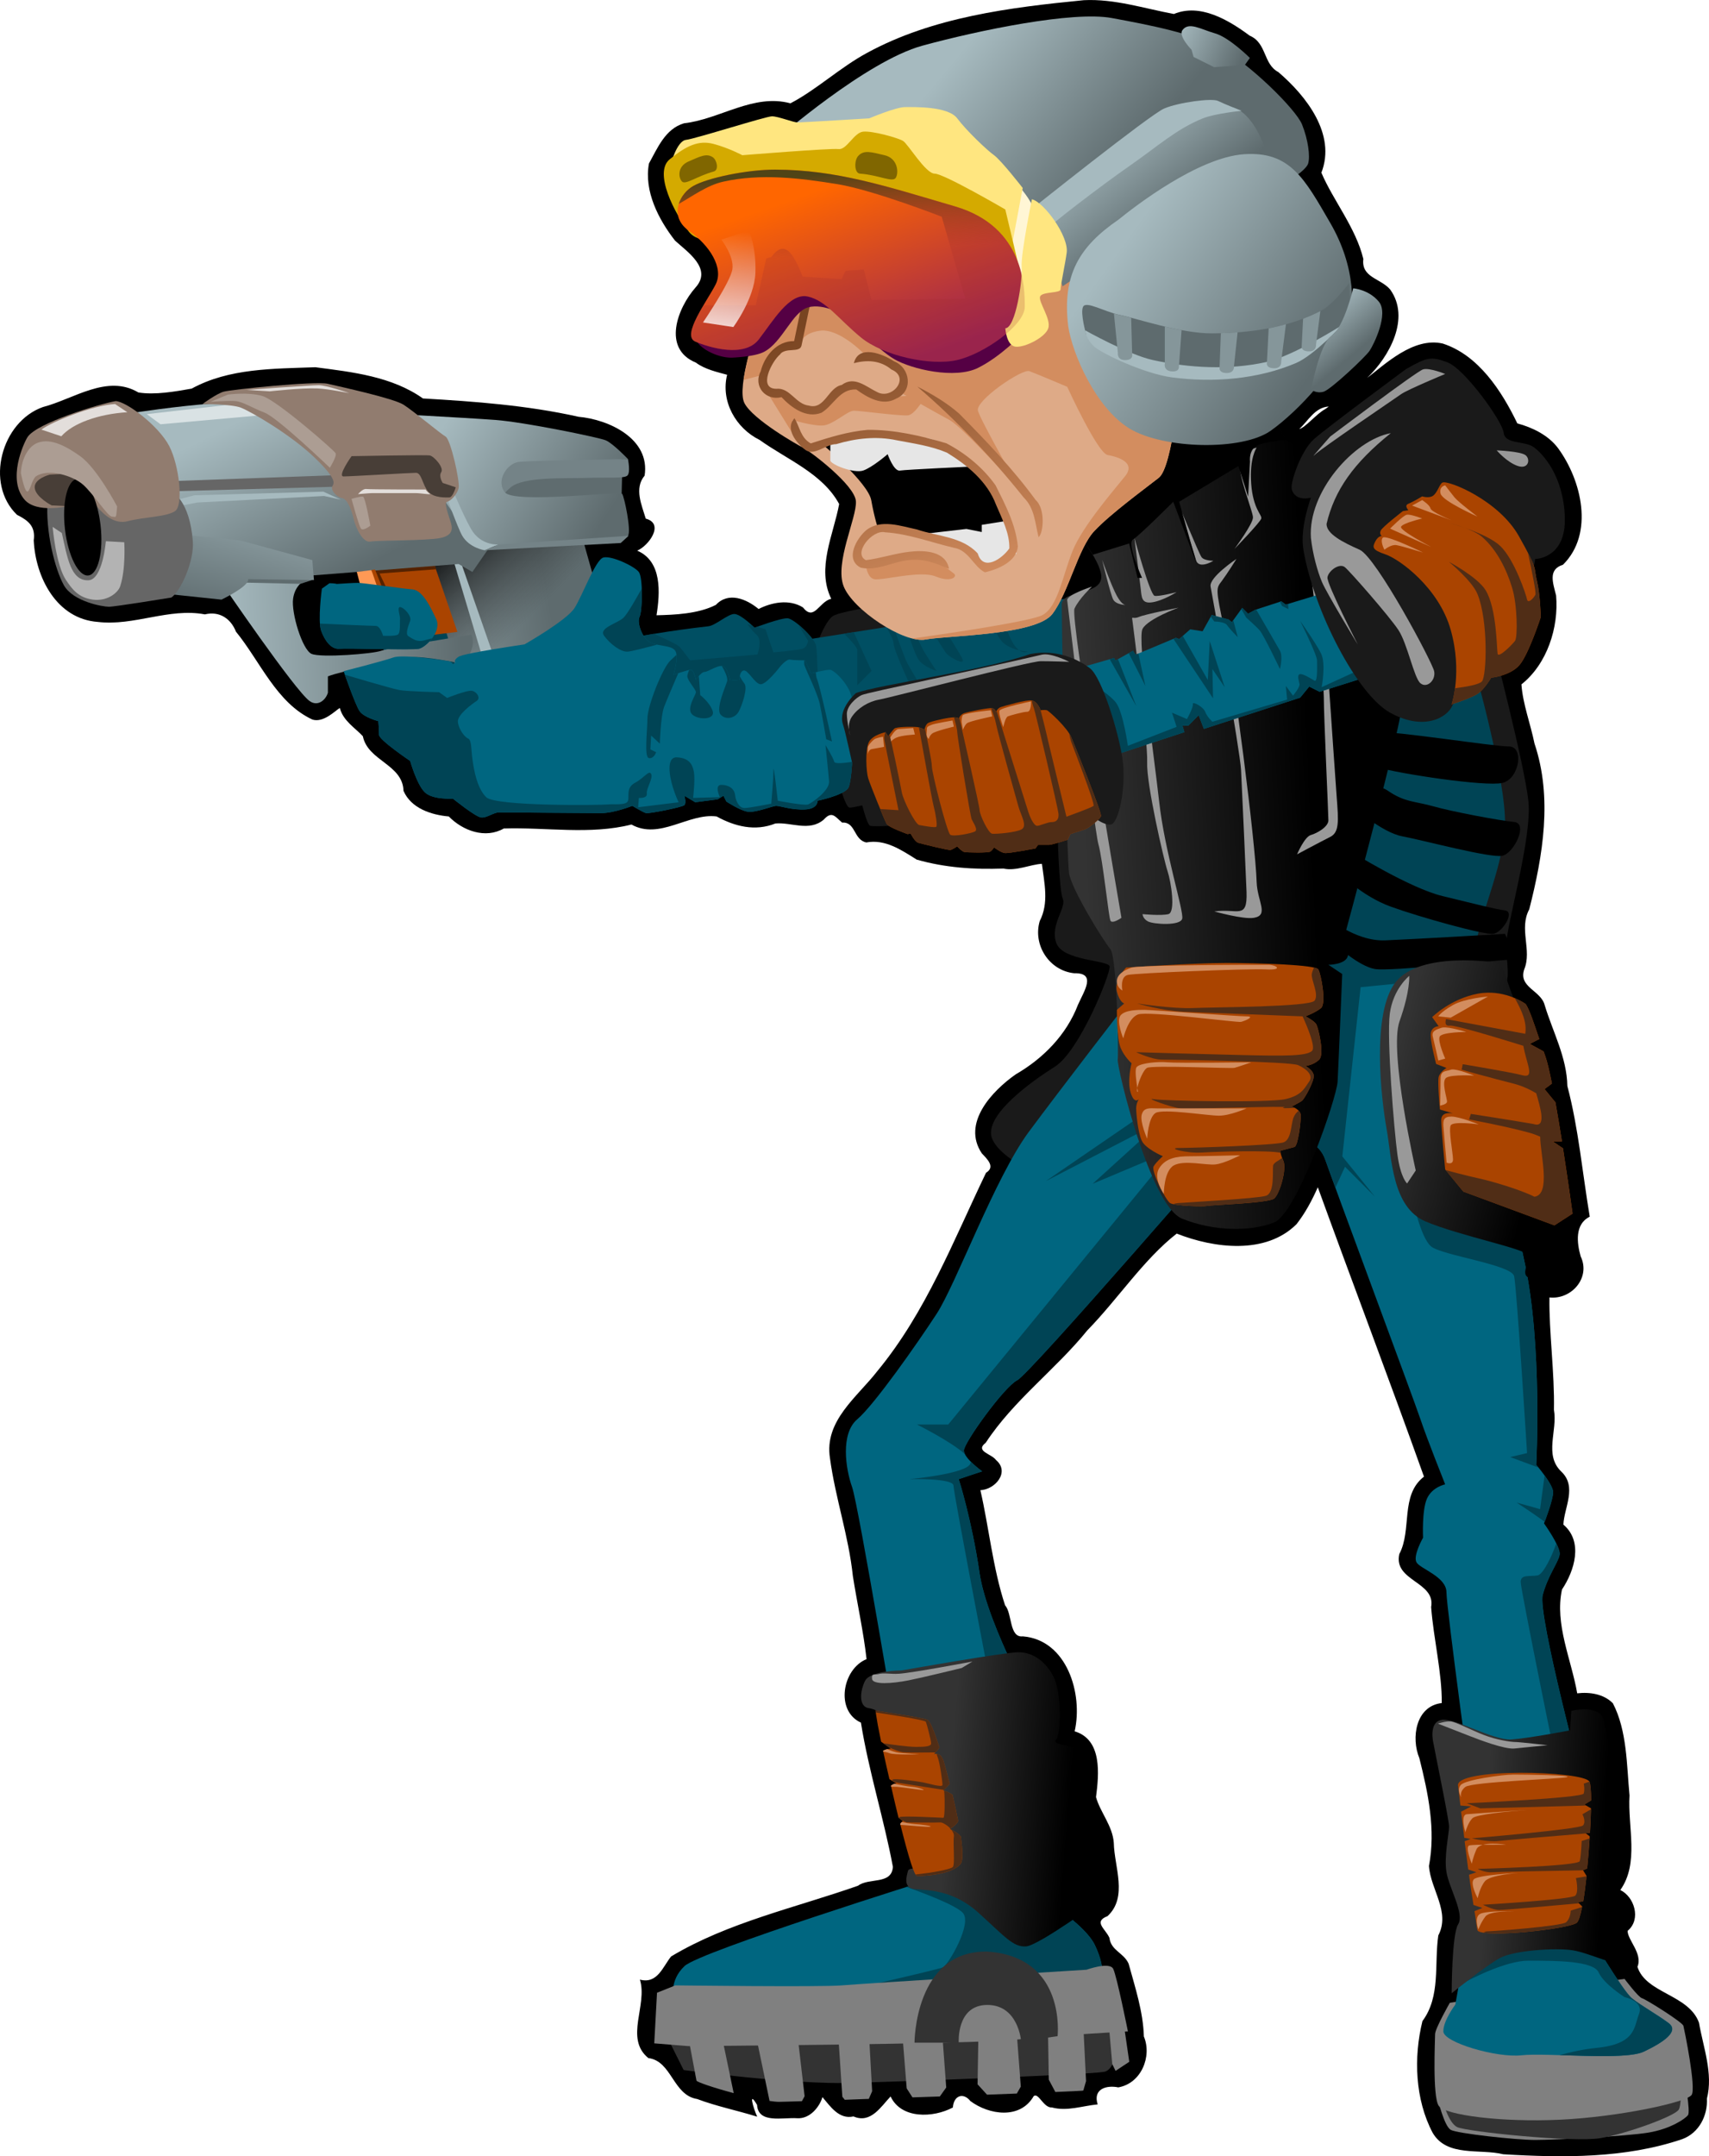 <?xml version="1.0"?>
<svg xmlns:rdf="http://www.w3.org/1999/02/22-rdf-syntax-ns#" xmlns="http://www.w3.org/2000/svg" xmlns:cc="http://creativecommons.org/ns#" xmlns:xlink="http://www.w3.org/1999/xlink" xmlns:dc="http://purl.org/dc/elements/1.1/" xmlns:svg="http://www.w3.org/2000/svg" id="svg2" viewBox="0 0 417.53 526.47" version="1.1">
  <title id="title3160">Stop right there</title>
  <defs id="defs4">
    <linearGradient id="linearGradient3454">
      <stop id="stop3456" offset="0"/>
      <stop id="stop3458" stop-color="#333" offset="1"/>
    </linearGradient>
    <linearGradient id="linearGradient4678">
      <stop id="stop4680" stop-color="#a6babf" offset="0"/>
      <stop id="stop4682" stop-color="#5e6b6e" offset="1"/>
    </linearGradient>
    <filter id="filter4454" color-interpolation-filters="sRGB">
      <feGaussianBlur id="feGaussianBlur4456" stdDeviation="0.07"/>
    </filter>
    <linearGradient id="linearGradient4684" x1="355.92" xlink:href="#linearGradient4678" gradientUnits="userSpaceOnUse" x2="393.22" y1="252.89" y2="283.9"/>
    <linearGradient id="linearGradient4686" x1="385.18" xlink:href="#linearGradient4678" gradientUnits="userSpaceOnUse" x2="402.73" y1="278.36" y2="300.38"/>
    <linearGradient id="linearGradient4688" x1="402.72" xlink:href="#linearGradient4678" gradientUnits="userSpaceOnUse" x2="418.78" y1="254.87" y2="262.17"/>
    <linearGradient id="linearGradient4690" x1="390.25" xlink:href="#linearGradient4678" gradientUnits="userSpaceOnUse" x2="435.66" y1="306.16" y2="338.96"/>
    <linearGradient id="linearGradient4692" x1="438.54" xlink:href="#linearGradient4678" gradientUnits="userSpaceOnUse" x2="447.62" y1="321.48" y2="332.28"/>
    <linearGradient id="linearGradient3460" x1="437.25" xlink:href="#linearGradient3454" gradientUnits="userSpaceOnUse" x2="381.32" y1="468.3" y2="470.84"/>
    <linearGradient id="linearGradient3462" x1="377.29" xlink:href="#linearGradient3454" gradientUnits="userSpaceOnUse" x2="347.59" y1="683.24" y2="680.8"/>
    <linearGradient id="linearGradient3464" x1="507.46" xlink:href="#linearGradient3454" gradientUnits="userSpaceOnUse" x2="478.42" y1="697.51" y2="695.92"/>
    <linearGradient id="linearGradient3472" y2="338.94" gradientUnits="userSpaceOnUse" y1="294.88" x2="326.64" x1="311.29">
      <stop id="stop3468" stop-color="#f60" offset="0"/>
      <stop id="stop3470" stop-color="#925" offset="1"/>
    </linearGradient>
    <linearGradient id="linearGradient3516" y2="309.73" gradientUnits="userSpaceOnUse" y1="290.03" x2="310.14" x1="308.87">
      <stop id="stop3512" stop-color="#504416" offset="0"/>
      <stop id="stop3514" stop-color="#a02c2c" stop-opacity=".209" offset="1"/>
    </linearGradient>
    <linearGradient id="linearGradient4294" y2="303.33" gradientUnits="userSpaceOnUse" y1="333.44" x2="295.7" x1="292.33">
      <stop id="stop4290" stop-color="#fff" offset="0"/>
      <stop id="stop4292" stop-color="#fff" stop-opacity="0" offset="1"/>
    </linearGradient>
    <linearGradient id="linearGradient4336" y2="397.76" gradientUnits="userSpaceOnUse" y1="326.26" x2="337.79" x1="311.41">
      <stop id="stop4332" stop-color="#784421" offset="0"/>
      <stop id="stop4334" stop-color="#d38d5f" offset="1"/>
    </linearGradient>
    <linearGradient id="linearGradient4338" x1="491.86" xlink:href="#linearGradient3454" gradientUnits="userSpaceOnUse" x2="453.97" y1="525.8" y2="516.29"/>
    <linearGradient id="linearGradient4394" x1="168.34" xlink:href="#linearGradient4678" gradientUnits="userSpaceOnUse" x2="188.82" y1="352.6" y2="393.26"/>
    <linearGradient id="linearGradient4396" x1="224.25" xlink:href="#linearGradient4678" gradientUnits="userSpaceOnUse" x2="262.43" y1="350.31" y2="375.13"/>
    <linearGradient id="linearGradient4398" x1="170" xlink:href="#linearGradient4678" gradientUnits="userSpaceOnUse" x2="228.33" y1="400.52" y2="397.88"/>
    <linearGradient id="linearGradient4400" x1="171.87" xlink:href="#linearGradient4678" gradientUnits="userSpaceOnUse" x2="161.94" y1="358.03" y2="396.58"/>
    <linearGradient id="linearGradient4402" x1="195.09" xlink:href="#linearGradient4678" gradientUnits="userSpaceOnUse" x2="250.57" y1="407.97" y2="397.94"/>
    <filter id="filter4454-3" color-interpolation-filters="sRGB">
      <feGaussianBlur id="feGaussianBlur4456-5" stdDeviation="0.07"/>
    </filter>
    <filter id="filter4454-34" color-interpolation-filters="sRGB">
      <feGaussianBlur id="feGaussianBlur4456-2" stdDeviation="0.07"/>
    </filter>
    <filter id="filter4454-9" color-interpolation-filters="sRGB">
      <feGaussianBlur id="feGaussianBlur4456-4" stdDeviation="0.07"/>
    </filter>
    <linearGradient id="linearGradient4503" y2="392.76" gradientUnits="userSpaceOnUse" y1="371.29" x2="250.17" x1="228.89">
      <stop id="stop4507" offset="0"/>
      <stop id="stop4509" stop-color="#333" stop-opacity="0" offset="1"/>
    </linearGradient>
  </defs>
  <g id="layer2" transform="translate(-115.64 -246.96)">
    <path id="path4686" style="color:#000000" d="m380.47 247c-18.024 1.771-36.916 4.109-53 12.875-6.537 3.514-12.382 9.027-18.719 12.312-9.051-2.449-17.241 3.899-26 4.875-4.595 1.352-6.481 6.081-8.562 9.812-1.257 6.731 2.343 13.69 6.375 18.844 2.972 2.722 9.157 6.8 5.031 11.406-4.445 5.021-8.252 14.974 0.062 18.375 2.181 1.658 5.391 2.35 7.625 2.969-1.606 6.518 2.146 13.054 7.938 15.906 6.67 4.787 15.394 8.185 19.438 15.656-1.385 7.487-5.602 15.694-1.938 23.125-3.037 0.745-4.141 5.617-6.938 2.094-3.412-2.087-7.663-1.185-10.812 0.406-2.91-2.412-7.332-4.316-10.438-1-4.377 2.221-10.163 2.423-14.5 2.531 0.879-5.435 1.416-13.167-4.719-15.781 2.767-1.138 6.786-6.569 2.094-7.812-0.972-3.279-2.889-7.394-0.281-10.5 1.413-9.006-8.723-13.712-16.156-14.375-12.471-2.791-25.351-3.74-38-4.469-7.604-5.391-17.303-6.457-26.281-7.625-10.262 0.383-21.061 0.211-30.219 5.219-4.037 0.721-9.027 1.601-13.031 0.938-7.636-4.538-15.842 1.637-23.312 3.562-10.158 3.58-14.238 18.717-6.344 26.312 2.781 1.408 4.569 2.796 4.094 6.25 0.433 9.03 5.599 19.178 15.656 19.906 8.877 1.056 17.368-3.494 26.156-1.844 3.574-0.851 6.333 1.018 7.594 4.219 5.94 7.281 9.891 17.389 18.688 21.469 2.667 0.821 5.445-2.051 6.688-2.844 0.785 3.142 3.823 4.936 5.625 6.906 1.249 6.075 9.735 6.828 9.938 13.344 1.861 4.296 6.809 5.869 11.062 6.25 3.451 3.524 8.954 5.506 13.438 2.938 10.366-0.33 21.1 1.593 31.188-0.969 6.895 3.841 13.956-2.871 20.812-1.969 4.438 2.446 9.399 3.689 14.344 1.719 3.921-0.365 8.25 2.06 11.812-0.938 2.011-2.23 2.764-0.759 4.5 0.719 3.344-0.227 2.761 4.184 5.906 4.844 4.617-0.859 8.557 1.831 12.312 4.188 6.933 1.984 14.035 2.456 21.188 2.188 3.104 0.691 6.661-1.029 9.406-1.156 0.584 4.744 1.759 9.523-0.531 13.969-1.728 5.871 2.339 12.127 8.438 12.75 5.488-0.121 2.408 4.302 0.906 7.688-2.816 7.353-8.496 13.116-15.219 17-5.798 4.077-13.206 11.925-8.281 19.281 1.294 1.384 3.406 3.305 1.031 4.75-8.001 16.645-14.698 34.088-26.562 48.438-4.88 6.3-13.021 12.116-11.562 21.25 1.316 9.763 4.56 18.952 5.594 28.781 1.06 6.721 2.619 13.733 3.344 20.281-5.921 2.397-7.702 12.634-1.375 15.5 1.901 11.875 5.631 23.515 7.812 35.219-0.299 4.434-5.832 2.573-8.52 4.607-15.333 5.382-31.785 8.946-45.667 17.268-2.05 2.551-3.344 6.781-7.625 5.656 1.96 6.206-3.84 14.347 2.062 19.156 5.774 0.728 5.975 9.06 11.938 10 4.73 1.784 9.772 2.787 14.656 4.312-1.002-2.208-2.209-6.577-0.031-2.875 0.281 4.627 6.216 3.02 9.781 3.25 3.181 0.224 5.554-2.893 6.188-5.156 1.936 2.265 4.042 5.511 7.594 4.719 4.234 1.849 6.749-2.468 9.062-4.875 2.583 5.513 10.36 5.271 15.219 2.688 0.166-2.821 2.473-3.824 4.281-1.562 4.51 3.363 12.157 4.564 15.469-1.219 1.203-0.912 2.361 2.921 4.469 2.781 3.702 0.997 7.459-0.411 11.156-0.75-1.227-3.82 2.193-4.743 5.031-4.156 5.608-0.966 8.291-7.557 6.25-12.438-0.163-6.032-2.136-11.973-3.719-17.75-1.161-2.678-4.298-3.177-4.688-6.312-0.933-2.189-4.047-3.946-0.469-5.312 5.035-4.666 1.64-12.068 1.531-17.906-0.286-4.125-3.331-7.484-4.344-11.156 0.708-5.527 1.587-14.032-5.219-16.062 2.093-9.15-1.87-22.319-12.656-23.188-3.374 0.389-2.56-5.59-4.344-7.594-2.991-9.049-3.97-19.2-6.031-28.094 3.632-0.168 7.27-4.452 3.812-7.375-1.049-1.519-5.237-2.104-2.5-4.219 6.81-10.392 17.06-17.858 24.804-27.421 7.449-7.612 13.769-17.343 21.852-23.641 9.133 3.601 21.754 5.207 29.281-2.312 2.142-2.74 3.781-5.825 5.188-9 8.562 23.583 17.497 47.029 25.938 70.656-5.879 4.539-2.868 12.986-6.031 18.906-1.47 6.634 8.931 6.707 7.781 12.938 0.587 7.737 2.675 16.117 2.594 23.438-6.369 0.733-7.532 8.506-5.471 13.451 2.178 8.665 4.022 17.449 2.346 26.33 0.382 5.745 5.29 11.171 2.281 16.969-1.02 7.025 0.622 14.859-3.875 20.906-2.19 8.895-1.797 19.158 2.5 27.281 3.499 5.986 11.556 3.817 17.247 5.238 14.591 0.864 29.826 1.037 43.753-3.706 4.114-1.526 6.205-5.771 6-9.875 1.573-6.154-0.9-12.523-1.938-18.562-2.522-6.894-12.972-7.13-15.031-13.625 1.324-3.253-2.376-6.468-2.406-8.781 3.42-2.847 1.604-8.363-1.781-9.969 4.685-6.597 1.764-15.449 2.25-23.094-0.714-7.499-0.575-15.77-4.062-22.5-2.229-2.287-5.656-2.792-8.719-2.438-1.44-8.288-5.545-16.888-3.719-25.344 3.073-4.607 5.245-11.704 0.344-15.844 0.167-4.156 3.408-9.223-0.5-12.938-4.286-4.097-0.896-9.919-1.812-15.094 0.186-9.049-1.232-19.045-1.094-27.438 5.366 0.584 10.136-4.807 7.625-10.031-0.924-3.257-1.493-7.859 2.219-9.688-1.791-10.639-2.723-21.49-5.469-31.906-0.131-6.994-3.552-13.195-5.531-19.719-0.912-3.657-6.501-4.345-5-8.781 1.928-4.66-1.355-9.908 1.218-14.632 3.35-13.153 5.727-27.278 1.282-40.493-0.967-4.775-2.876-9.738-3.188-14.438 6.279-4.976 9.141-13.893 8.469-21.688-0.757-3.103-2.053-6.365 1.688-7.531 7.692-7.625 4.527-20.651-1.219-28.469-2.404-3.21-6.339-5.071-9.938-6.031-3.817-7.907-9.482-16.671-18.219-19.5-7.252-1.669-14.252 5.228-18.469 8.375 5.415-5.161 10.63-14.587 5.625-21.562-2.346-2.77-7.117-2.897-6.562-7.469-1.854-7.65-7.37-14.282-10.25-21.062 3.661-9.393-3.716-18.75-10.509-24.56-3.763-2-2.786-7.101-7.022-8.908-5.138-3.814-12.1-7.957-18.5-5.281-7.205-1.332-14.472-3.74-21.969-3.375zm58.938 99.844c-2.095 1.122-4.895 4.553-6.344 4.875 2.182-1.986 3.813-5.311 7.219-5.5l-0.814 0.581-0.061 0.044z"/>
    <path id="path4667" style="color:#000000" fill="#808080" d="m466.92 759.58s1.573 6.516 3.146 7.415c1.573 0.899 15.954 2.472 20.672 2.472 4.719 0 22.245-0.899 27.638-1.798 5.393-0.899 8.988-3.37 9.662-4.269 0.674-0.899-0.899-9.213-0.899-9.213z"/>
    <path id="path4648" style="color:#000000" fill="#333" d="m468.04 759.58s1.348 5.617 3.595 6.741 28.537 3.82 35.053 2.696c6.516-1.123 18.2-5.393 19.099-6.966 0.899-1.573 0.449-9.437 0.449-9.437z"/>
    <path id="path4629" style="color:#000000" fill="#808080" d="m473.89 735.31-4.045 0.674s-3.595 6.292-3.595 7.64-0.674 15.279 0.899 17.526 15.279 4.045 29.66 3.37 31.008-4.269 32.132-6.067c1.123-1.798-1.798-15.954-2.022-16.852-0.225-0.899-9.213-6.516-10.111-6.741-0.899-0.225-4.269-4.719-4.269-4.719z"/>
    <path id="path4484" style="color:#000000" fill="#333" d="m279.07 745.2 3.595 7.19s26.29 3.595 41.344 3.146c15.055-0.449 57.298-2.022 61.342-2.696 4.045-0.674 3.82-13.032 3.82-13.032z"/>
    <path id="path4446" style="color:#000000" fill="#006680" d="m343.56 705.65s-56.848 17.751-60.668 21.346c-3.82 3.595-2.696 7.864-2.696 7.864l104.26-3.595s1.798-2.921-1.348-9.437-20.223-16.178-20.223-16.178z"/>
    <path id="path3410" style="color:#000000" fill="#045" d="m343.56 705.66s-3.398 1.058-6.469 2.031c3.882 1.374 11.816 4.347 13.719 6.25 2.542 2.542-3.479 12.708-4.75 13.344-1.246 0.623-25.265 6.004-26.219 6.219l64.625-2.219s1.771-2.921-1.375-9.438-20.219-16.188-20.219-16.188h-19.312z"/>
    <path id="path4257" style="color:#000000" fill="#1a1a1a" d="m374.02 449.87s0.318 14.3 1.271 16.524c0.953 2.224-3.178 6.355-1.589 10.804 1.589 4.449 12.711 4.131 13.029 5.72 0.318 1.589-7.309 20.655-13.346 24.468-6.038 3.813-16.524 11.44-15.571 16.842 0.953 5.402 14.935 11.44 14.935 11.44l35.59-48.301-22.562-41.946z"/>
    <path id="path4213" style="color:#000000" fill="#006680" d="m390.54 492.45s-15.253 19.702-23.515 30.824-17.795 37.179-22.562 44.488c-4.767 7.309-15.253 22.244-19.384 25.739-4.131 3.495-2.86 12.075-1.271 16.524 1.589 4.449 11.757 65.461 11.757 65.461l34.319-8.58s-13.029-22.879-14.935-35.908c-1.907-13.029-5.084-22.879-5.084-22.879l5.72-1.907s-4.449-3.178-4.449-5.084 9.851-15.571 13.029-17.16c3.178-1.589 53.703-60.059 53.703-60.059l15.571 1.271s4.449 0.318 6.038 5.084c1.589 4.767 21.608 58.47 23.197 63.236 1.589 4.767 6.038 15.888 6.038 15.888s-3.178 0.636-4.449 3.495c-1.271 2.86-0.953 9.533-0.953 9.533s-2.542 4.449-1.589 6.038c0.953 1.589 7.309 3.495 7.309 7.309s6.673 52.75 6.673 52.75l27.01-4.449s-11.44-42.899-10.169-47.665c1.271-4.767 3.813-7.944 4.131-9.851 0.318-1.907-3.813-7.627-3.813-7.627s2.224-5.72 2.224-7.627-4.131-6.673-4.131-6.673 1.589-29.235-2.86-49.572c-4.449-20.337-12.711-63.872-12.711-63.872s0.636-14.935 4.131-22.244z"/>
    <path id="path3388" style="color:#000000" fill="#045" d="m484.72 538.88-23.938 0.938s1.895 9.213 4.438 11.438c2.542 2.224 19.708 4.453 20.344 7.312 0.636 2.86 3.156 43.188 3.156 43.188l-4.125 0.969 6.906 2.562c-0.29-0.353-0.531-0.656-0.531-0.656s1.574-29.225-2.875-49.562c-0.98-4.478-2.155-10.172-3.375-16.188zm8.28 68.34l-1.094 8.219-5.719-1.594s3.875 2.509 6.844 4.688c0.385-1.01 2.062-5.52 2.062-7.219 0-0.962-1.051-2.655-2.094-4.094zm2.844 16.625c-0.993 2.982-3.179 7.551-4.562 7.781-1.907 0.318-4.125-0.313-4.125 1.594 0 1.907 9.844 49.906 9.844 49.906l5.094-1.469c-1.675-6.351-10.721-40.906-9.562-45.25 1.271-4.767 3.838-7.937 4.156-9.844 0.102-0.615-0.309-1.63-0.844-2.719z"/>
    <path id="path3366" style="color:#000000" fill="#045" d="m475.09 402.53-28.312 5.719-42.25 104.22-33.375 22.875 28.281-14.625l-16.85 15.28 19.688-8.281-54.969 67.062h-7.625s8.328 4.149 11.688 7.219c-0.15-0.305-0.25-0.608-0.25-0.875 0-1.907 9.854-15.567 13.031-17.156 3.178-1.589 53.719-60.062 53.719-60.062l7.938 0.656 0.625-1.938 1.156 2.094 5.844 0.469s4.442 0.327 6.031 5.094c0.236 0.707 1.51 4.114 2.438 6.656l2.344-5.094 7.312 7.312-7.969-9.844 4.47-41.31 27.82-2.75c0.525-4.994 1.55-11.973 3.625-16.312 3.495-7.309 7.323-18.124 6.688-25.75-0.525-6.295-8.28-31.618-11.094-40.656zm-122.34 201.25c0.05 0.191 0.028 0.372-0.031 0.531-0.953 2.542-14.938 3.812-14.938 3.812s10.812-0.313 10.812 1.594c0 1.907 10.5 56.25 10.5 56.25l8.375-3.5c-3.84-7.28-11.13-21.96-12.52-31.47-1.91-13.03-5.06-22.88-5.06-22.88l5.719-1.906s-1.571-1.133-2.844-2.438z"/>
    <path id="path4121" style="color:#000000" fill="#1a1a1a" d="m475.7 409.51s7.944 27.964 7.627 38.768c-0.318 10.804-7.309 24.786-6.991 30.188 0.318 5.402 4.131 8.898 6.355 8.898s0.953-5.402 0.953-9.851 6.355-26.057 5.402-34.955c-0.953-8.898-8.58-38.132-8.58-38.132z"/>
    <path id="path3950" style="color:#000000" fill="#1a1a1a" d="m313.96 407.92s2.542-8.58 5.084-10.486c2.542-1.907 30.824-5.402 30.824-5.402l13.029 40.992s-37.179 11.44-39.721 11.122c-2.542-0.318-9.215-36.226-9.215-36.226z"/>
    <path id="path3931" style="color:#000000" fill="#004f63" d="m308.55 403.79 68.321-10.804 4.767 23.833-69.274 11.122z"/>
    <path id="path3969" style="color:#000000" fill="#045" d="m359.03 395.81-2.062 0.344c0.861 2.689 2.38 6.73 4.031 7.969 1.217 0.913 2.566 1.377 3.656 1.625-0.986-0.694-2.194-2.357-3.344-6.094-0.39-1.268-1.19-2.567-2.281-3.844zm5.625 9.938c1.194 0.84 2.062 0.281 2.062 0.281s-0.875-0.011-2.062-0.281zm-19.938-7.688-2.75 0.438c0.104 0.185 4.09 7.215 5.031 8.156 0.953 0.953 4.448 2.87 3.812 1.281-0.441-1.104-3.712-6.214-6.094-9.875zm-6.188 1-1.75 0.25c0.819 2.621 2.316 7.27 3.219 8.625 1.271 1.907 4.469 2.844 4.469 2.844s-0.333-0.306-2.875-4.438c-1.307-2.124-2.346-4.984-3.062-7.281zm-4.656 0.719-1.719 0.281c0.9 1.501 1.812 3.244 1.812 4.062 0 1.589 4.469 11.094 4.469 11.094h2.531s-2.547-4.442-3.5-6.031c-0.681-1.135-2.426-6.071-3.594-9.406zm-9.656 1.531-2.344 0.375c1.6 1.598 3.219 3.36 3.219 4v8.594l3.469-3.5-4.344-9.469z"/>
    <path id="path4232" style="color:#000000" d="m452.19 425.72s-5.402 7.005 0 8.594c5.402 1.589 26.369 4.766 30.5 3.812 4.131-0.953 5.407-8.906 1.594-8.906s-27.963-3.818-32.094-3.5zm-1 13.281c-3.739 0-7.415 2.699-5.031 4.844 0 0 6.978 6.359 12.062 7.312 5.084 0.953 21.609 5.386 24.469 4.75 2.86-0.636 6.37-7.932 2.875-8.25-3.495-0.318-15.27-2.541-19.719-3.812-4.449-1.271-6.994-0.953-11.125-3.812-1.03-0.71-2.29-1.03-3.53-1.03zm-5.344 15.969s-6.052 0.619-4.781 2.844 7.322 7.958 14.312 10.5c6.991 2.542 22.869 6.974 25.094 6.656 2.224-0.318 5.386-5.401 2.844-5.719-2.542-0.318-7.306-1.593-15.25-3.5s-22.219-10.781-22.219-10.781zm-6.375 15.562s-2.224 1.578 0 4.438 8.28 7.958 12.094 8.594c3.813 0.636 29.864-2.219 32.406-2.219 2.542 0-0.656-6.375-0.656-6.375s-21.592 1.276-29.219 1.594c-7.627 0.318-14.625-6.031-14.625-6.031z"/>
    <path id="path4073" style="color:#000000" fill="url(#linearGradient3460)" d="m409.84 319.84-44.72 31.91l9.906 21.812s7.586 6.56 9.469 12.906-9.512 4.04-9.469 8.219c0.211 20.404 1.332 61.555 1.781 65.375 0.449 3.82 8.552 16.859 10.125 18.656 1.573 1.798 2.006 25.171 1.781 26.969-0.225 1.798 7.886 35.698 15.75 38.844 7.864 3.146 16.851 3.153 22.469 0.906 5.617-2.247 15.275-30.33 15.5-34.375 0.225-4.045 1.125-26.281 1.125-26.281l-3.375-2.25s4.045-0.009 4.719-2.031c0.68-2.02-0.9-4.5-0.9-4.5s14.6-53.688 14.375-58.406c-0.225-4.719-23.125-60-23.125-60l-5.438-3.188z"/>
    <path id="path4118" style="color:#000000" fill="#999" d="m422.66 356.25s-3.357 0.673-4.031 3.594c-0.674 2.921 3.125 11.896 3.125 13.469 0 1.573-4.5 7.656-4.5 7.656s6.307-6.508 6.531-7.406c0.225-0.899-2.019-2.271-2.469-8.562-0.449-6.292 1.344-8.75 1.344-8.75zm-19.78 12.13s4.263 12.81 4.938 15.281c0.674 2.472 4.281 0.219 4.281 0.219s-2.232 0.024-2.906-0.875c-0.674-0.899-6.312-14.625-6.312-14.625zm-10.094 9.906s1.338 10.54 1.562 12.562c0.225 2.022 0.21 3.606 2.906 3.156 2.696-0.449 5.844-2.469 5.844-2.469s-4.252 1.131-5.375 0.906c-1.123-0.225-4.938-14.156-4.938-14.156zm42.21 0.65s4.062 33.725 4.062 38.219 1.125 28.521 1.125 30.094c0 1.573-2.708 3.144-4.281 3.594-1.573 0.449-3.375 4.719-3.375 4.719s5.847-3.127 8.094-4.25 2.043-3.845 1.594-9.688c-0.449-5.842-4.281-62.219-4.281-62.219zm-17.281 4.5s-6.762 4.503-6.312 6.75 7.213 40.225 7.438 44.719 1.247 26.859 1.344 29.875c0.218 6.794-2.138 3.942-7.875 4.719 0 0 7.062 1.997 9.656 1.562 3.792-0.635 0.84-3.998 0.688-8.75-0.317-9.922-5.628-51.226-7.875-61.562s-2.004-10.109-0.656-11.906c1.348-1.798 3.594-5.406 3.594-5.406zm-32.812 0.219s2.013 8.308 2.688 9.656c0.674 1.348 3.156 1.375 3.156 1.375s-0.902 0.222-2.25-2.25-3.594-8.781-3.594-8.781zm-2.469 6.531s-6.287 2.027-6.062 3.375c0.225 1.348 6.502 55.487 7.625 59.531 1.123 4.045 2.488 17.757 2.938 18.656 0.449 0.899 2.688-0.688 2.688-0.688s-12.592-73.028-11.469-75.5c1.123-2.472 4.281-5.375 4.281-5.375zm21.125 5.156s-8.083 1.576-9.656 2.25c-1.573 0.674-1.818-0.442-1.594 0.906 0 0 3.818 29.426 3.594 34.594-0.225 5.168 4.07 23.835 4.969 26.531 0.899 2.696 2.016 10.082 0.219 10.531-1.798 0.449-6.312 0-6.312 0s0.027 1.138 1.375 1.812c1.348 0.674 7.863 1.11 8.312-0.688 0.449-1.798-4.277-16.398-5.625-28.531-1.348-12.134-5.411-39.778-4.062-42.25 1.348-2.472 8.781-5.156 8.781-5.156z"/>
    <path id="path3991" style="color:#000000" fill="#1a1a1a" d="m459.18 337.06s-19.384 14.3-22.562 17.16c-3.178 2.86-5.72 10.486-5.402 12.075 0.318 1.589 1.907 3.178 5.72 1.907 3.813-1.271 40.675-6.355 43.852-3.813 3.178 2.542 9.851 19.066 9.851 19.066s7.627 0 7.309-10.169c-0.318-10.169-5.402-15.571-7.627-17.16-2.224-1.589-6.991-0.636-7.309-3.495-0.318-2.86-9.533-15.571-13.664-17.16-4.131-1.589-5.084-1.271-10.169 1.589z"/>
    <path id="path4515" style="color:#000000" fill="#004f63" d="m263.75 404.12c8.309-2.298 23.158-4.066 24.926-4.243 1.768-0.177 4.773-3.005 6.364-3.005s4.95 3.359 4.95 3.359 6.541-2.475 8.132-2.298c1.591 0.177 6.541 4.773 6.894 6.718 0.354 1.944 0.53 13.258 0.53 13.258l-46.846 4.243z"/>
    <path id="path4513" style="color:#000000" fill="#045" d="m204.35 390.51 8.485 25.456 40.659 5.303-23.688-29.875c-6.187-1.768-25.456-0.884-25.456-0.884z"/>
    <path id="path4458" style="color:#000000" fill="url(#linearGradient4402)" d="m215.15 381.41c10.736 15.779 10.479 27.16 15.719 40.741l38.184-4.419-11.856-42.023z"/>
    <path id="path4501" style="color:#000000" fill="url(#linearGradient4503)" d="m215.15 381.41c10.736 15.779 10.479 27.16 15.719 40.741l38.184-4.419-11.856-42.023z"/>
    <path id="path4416" style="color:#000000" fill="#5f6c6f" d="m267.64 362.58s-0.177 6.718-0.177 7.425c0 0.707-1.237 0.177-1.237 0.177l-29.698 2.121-1.414-10.783z"/>
    <path id="path4556" style="color:#000000" fill="#a40" d="m204.5 383.49c3.125 6.5 5.75 19.875 5.75 19.875l17.125-2.125-6.25-18.25z"/>
    <path id="path4560" style="color:#000000" fill="#520" d="m221.12 383c-4.902-0.219-9.607 1.046-14.375 2l4.25 10.375h1.375l-4-8.375 13.855-1.044z"/>
    <path id="path4476" filter="url(#filter4454-9)" style="color:#000000" fill="#a6babf" d="m226.09 382.68 7.654 25.577 2.8-0.187-8.588-24.644z"/>
    <path id="path4210" style="color:#000000" fill="url(#linearGradient4394)" d="m139.3 349.14s27.4-4.773 39.421-3.889l28.638 22.804 18.473 0.619 5.038 9.281 4.95 1.768-4.773 6.894-3.359-1.945-36.239 2.828-38.007-7.601z"/>
    <path id="path4558" style="color:#000000" fill="#f95" d="m202.81 386.6 4.312 16.512 7.5-0.5-0.125-1.375-8.156-15.062z"/>
    <path id="path4565" style="color:#000000" fill="#a40" d="m206.38 386.14 3.438 9.969 1.25-0.438-3.812-9.656z"/>
    <path id="path4214" filter="url(#filter4454-3)" style="color:#000000" fill="#a6babf" d="m157.33 370.89 6.541-1.237 30.936-1.591 4.066 0.884-4.243-1.945-31.466 0.884-6.894 1.768 1.944 1.945z"/>
    <path id="path4357" style="color:#000000" fill="url(#linearGradient4398)" d="m174.5 382.36s7.649 0.763 14.543 1.823c1.414 0 1.207 4.427 1.207 4.427s-2.5 1-3 4.5 2.25 12.5 4.5 13.5 15 0 17-0.75 22.05-3.937 22.05-3.937c1.494 3.174-1.947 7.162-1.947 7.162s-10-2.121-13-1.621-17.098 3.409-20.104 4.646v4c-0.53 1.768-2.469 3.482-4.5 2-3.601-2.627-21.25-28.5-21.25-28.5z"/>
    <path id="path4407" fill="#5f6c6f" d="m192.28 388.46-3.234 1.056-17.954-0.396 1.056-2.772z"/>
    <path id="path4355" style="color:#000000" fill="url(#linearGradient4400)" d="m160.75 377.62-5.25 14.25 14.25 1.5s6.25-3 6.5-4.75c0.009-0.06 0.021-0.181 0.031-0.25l16.062 0.219-0.406-4.875-16.453-4.484c-1.23-0.61-14.73-1.61-14.73-1.61z"/>
    <path id="path4185" style="color:#000000" fill="#666" d="m127.25 369.36c-0.5 7.25 1.75 16.5 4 20.5s9.5 5.25 11 5.25 15.25-2.25 15.25-2.25c2.25-1.5 5.628-8.858 5.25-13.75-0.77-9.968-5-12-5-12z"/>
    <path id="path4212" style="color:#000000" fill="#666" d="m155.21 364.52 44.017-1.591v2.828l-44.194 1.237z"/>
    <path id="path4177" style="color:#000000" fill="#917c6f" d="m122.33 353.74c-0.94 1.538-4.95 10.253-0.707 15.203 2.947 3.438 10.607 1.591 10.607 1.591l3.889-4.95s4.678 10.232 10.689 8.641c3.897-1.032 9.464-1.039 11.585-2.453 2.121-1.414 1.049-11.19-1.414-15.91-2.632-5.043-10.607-10.96-13.081-10.96-3.592 0.569-19.42 5.325-21.567 8.839z"/>
    <path id="path4296" d="m424.22 344.72-56.062 13.688 6.344 13.969 1.125 1.75c1.104 1.002 4.538 4.229 7 8.281l8.875-2.75 2.062 8.406h1.094s-3.808-8.422-2.219-9.375c1.589-0.953 9.844-9.219 9.844-9.219l5.75 15.25-4.312-15.25 14.469-8.719 2.375 7.469 0.469-8.594s-0.451-3.172 2.25-4.125c1.535-0.542 4.309-0.922 6.5-1.156l-5.562-9.625z"/>
    <path id="path4157" style="color:#000000" fill="#deaa87" d="m300.75 326.36s-5.25 15-3.25 19 13 10.25 14.5 11 12.5 9 12.75 13-5.25 15-3 20.75 14.75 14 20 13 27-1 31-6.25 6.25-16 10.25-20.25 12.25-10.25 15.75-13 5.25-25 5.25-25l-15.5-35.5-85 9.25z"/>
    <path id="path4171" style="color:#000000" d="m316.5 355.36s11.25 9.5 12 13.75 1.75 7.25 1.75 7.25l13.5 1.75 13.25 0.25 4.25-2.5-3-10.25-9.75-8.25-21.25-4.25z"/>
    <path id="path3478" d="m388.5 303.12-85 9.25-2.75 14s-2.615 7.529-3.438 13.344l5.594-1.438s0.89-4.488 2.688-4.938 5.625-2.25 5.625-2.25 0-2.701 4.719-3.375c4.719-0.674 10.781 5.625 10.781 5.625s6.277 1.57 7.625 2.469c1.348 0.899 2.031 7.406 2.031 7.406s0.64 0.375 0.75 0.438l-5.688 0.25-7.188-2.719-4.969 2.031-4.031 4.031-5.844-2-3.812-2.719-2.938-0.438 7.625 12.344-1.094-4.938s5.153 1.568 7.625 1.344c2.472-0.225 5.865-3.594 7.438-3.594s11.452 1.35 13.25 1.125c0.965-0.121 2.136-1.496 3.062-2.781 2.437 1.376 5.285 2.975 7.031 3.906 3.37 1.798 17.531 17.531 17.531 17.531s-9.888-17.31-10.562-19.781c-0.674-2.472 10.796-10.33 12.594-9.656 1.798 0.674 9.219 3.812 9.219 3.812s7.403 16.207 9.875 16.656c2.472 0.449 6.978 1.786 4.281 5.156-2.696 3.37-10.341 12.121-12.812 18.188-2.472 6.067-3.586 13.728-7.406 15.75-2.828 1.497-21.965 4.338-31.75 5.719 1.209 0.299 2.305 0.418 3.188 0.25 5.25-1 27-1 31-6.25s6.25-16 10.25-20.25 12.25-10.25 15.75-13 5.25-25 5.25-25l-15.5-35.5zm-45.844 79.188-9.438 1.125-6.062 1.344s0.234 3.144 2.031 3.594c1.798 0.449 11.243-2.229 15.062-0.656 3.82 1.573 5.367-0.013 4.469-0.688-0.899-0.674-6.062-4.719-6.062-4.719z" fill="#d38d5f"/>
    <path id="path4167" style="color:#000000" fill="#e6e6e6" d="m318.5 354.11v5.25c0 1 5.75 3.25 8 2.5s6-4 6-4 1.5 4.25 3 4 18-1 18-1-7.25-6.75-12-7-13.75-2-16.75-1.25-6.25 1.5-6.25 1.5z"/>
    <path id="path4131" style="color:#000000" fill="url(#linearGradient4684)" d="m305.5 280.86s21.75-19 35.5-22.75 36.75-8.5 46.25-6.75 19.75 3.75 26.625 7.375 18.375 14.875 19.875 18.625 2 7.75 1.5 9.5-5.5 4.75-5.5 4.75l-8-6s-5.5-10.25-7-12.5-8.25-1.75-12.75 0.75-22.75 15.5-27 19.25-12.25 12.75-12.25 12.75z"/>
    <path id="path4108" style="color:#000000" fill="#fff6d5" d="m364.5 292.36s3.25 3.5 3.75 6-3.25 18.5-3.25 18.5l-5.5-3z"/>
    <path id="path4106" style="color:#000000" fill="#ffe680" d="m279.5 287.11s1.5-5.75 3.75-6 19.5-5.75 21-5.75 5.25 1.5 6.25 1.5 17.5-1 17.5-1 6.5-2.75 8.75-2.75 10.5-0.25 12.75 2.75 7.25 7.75 9 9 7 8 7 8l-3 16-79.25-11.5z"/>
    <path id="path4169" style="color:#000000" fill="#e6e6e6" d="m338.75 377.61 13-1.5 3.75 0.75v-1.75l6.25-1 2.25 8-7.5 4.25-4.75-5.25z"/>
    <path id="path4100" style="color:#000000" fill="#d4aa00" d="m284 303.61c-3.494-4.406-8.75-14.5-4.75-17.75s7-4.75 10.75-3.75 7 2.75 7 2.75 21.5-1.75 23.5-1.5 3.75-4 6-4.25 8.5 1.5 9.75 2.25 5.5 8 7.75 8 17.25 8.75 17.25 8.75l3.5 14.75-75.25-7.25s-3.682 0.293-5.5-2z"/>
    <path id="path4159" style="block-progression:tb;color:#000000;text-transform:none;text-indent:0" fill="url(#linearGradient4336)" d="m312.28 317.66c-0.875 4.198-1.75 8.396-2.625 12.594-4.196-0.072-7.222 3.582-8.169 7.378-1.89 3.666 1.238 7.275 5.091 6.297 2.412 2.581 6.075 5.273 9.782 3.802 2.943-1.796 4.456-5.9 8.487-5.673 2.699 1.965 6.458 4.17 9.778 2.211 4.195-1.793 3.426-7.556-0.585-9.102-2.712-1.8-8.654-4.172-9.791 0.463 3.167-0.816 6.437-0.739 9.164 1.545 4.724 1.958 0.175 7.507-3.473 5.514-2.731-1.3-5.544-4.045-8.659-1.732-3.34 0.643-4.138 6.118-8.018 5.042-3.249-0.345-4.582-4.436-7.946-4.11-4.59 0.005-1.111-6.701 0.883-8.373 1.21-1.859 4.873-0.262 5.268-2.198 0.917-4.417 1.833-8.833 2.75-13.25-0.646-0.135-1.292-0.271-1.938-0.406zm27.469 23.688c9.528 8.146 18.178 17.308 26 27.094 2.674 2.593 2.786 6.294 3.623 9.68 1.212-0.967 1.718-6.943-0.716-9.086-5.548-7.6-12.09-14.425-18.702-21.098-3.054-2.679-6.596-4.754-10.204-6.589zm-29.995 7.734c-2.437 2.513 0.514 6.207 2.784 7.825 2.175 1.369 4.948-1.53 7.392-1.501 4.798-1.441 9.878-2.002 14.817-0.942 4.116 0.783 8.374 1.374 12.244 3.022 5.001 3.064 9.87 7.064 11.994 12.711 1.426 3.403 3.343 6.887 3.245 10.669-1.748 2.512-6.378 5.761-7.713 1.237-3.808-4.16-9.873-4.168-14.885-5.873-3.939-0.827-8.753-2.593-12.32 0.15-2.484 2.073-5.319 7.219-1.375 9.188 3.829 0.822 7.323-1.212 11.144-1.786 4.085-0.614 7.074 0.661 10.419 2.083-0.77-4.348-5.942-4.618-9.636-4.191-3.679 0.425-7.055 1.607-10.663 2.056-3.292-1.592 1.541-7.57 4.686-6.798 5.76 0.356 11.23 2.475 16.811 3.782 3.631 0.557 4.812 4.655 7.577 5.99 3.173-0.747 7.744-2.6 8.036-6.334-0.499-5.316-3.071-10.196-5.436-14.899-3.07-4.322-7.343-7.835-12.031-10.277-6.236-1.836-12.71-3.349-19.243-3.272-4.759 0.411-9.362 1.826-13.882 3.304-2.474-1.343-2.717-4.116-3.964-6.141z"/>
    <path id="path4098" style="color:#000000" fill="#504" d="m285.63 329.74c0.5 2 4.942 4.553 8.692 4.553 0 0 5.577-0.164 7.968-1.414 4.533-2.371 6.932-9.821 10.821-10.882 3.889-1.061 8.978 2.043 8.978 2.043s7.778 8.132 12.021 10.607c4.243 2.475 14.849 4.95 20.506 2.121 5.657-2.828 10.607-8.132 10.607-8.132l-13.435-17.678-47.376-3.889z"/>
    <path id="path4102" style="color:#000000" fill="#806600" d="m325.25 285.11c-0.927 1.084-0.923 4.15 0.5 4.25 4.579 0.322 8 2.25 8.75 1s0.5-4.75-2.75-5.5-5.091-1.398-6.5 0.25z"/>
    <path id="path4096" style="color:#000000" fill="url(#linearGradient3472)" d="m305 288.36c-6.799-0.015-16.5 2-20 4s-6 7.5-1 11 8.5 9 6.5 13-8.5 12.5-5 14 12 4 15.5-0.5 7.5-11.5 12-10.5 7.5 5.5 13 10 17 7 23.5 5.5 16.5-8.5 16.5-13 0-19.5-17-24.5-29.03-8.967-44-9z"/>
    <path id="path4104" style="color:#000000" fill="#806600" d="m289.78 285.35c1.023 0.685 1.533 3.126 0.26 3.478-4.099 1.132-6.877 3.32-7.767 2.468-0.89-0.851-1.25-3.685 1.571-4.903 2.821-1.218 4.382-2.085 5.936-1.044z"/>
    <path id="path4135" style="color:#000000" fill="url(#linearGradient4686)" d="m369 299.61 6.25 17.25 49.5-33.5s-2.857-9.127-8.25-10.25l-11 1z"/>
    <path id="path4133" style="color:#000000" fill="#a6babf" d="m370.5 303.86c0.25-1 14.75-12 21.25-16.5s11.213-8.86 17.75-11.5c2.984-1.205 9.475-1.848 9.475-1.848s-4.244-1.652-5.744-2.402-9.677 0.348-13.177 1.848c-3.5 1.5-32.804 24.902-32.804 24.902z"/>
    <path id="path4110" style="color:#000000" fill="#ffe680" d="m367.75 295.61s-2.766 13.501-2.5 16.5c0.266 3-1.465 15-4 15 0 0 0.25 4.25 2.5 4.5s7.25-2.25 8-4.5-2.5-6.5-2-7.75 5-0.75 5-1.75 1.19-6.519 1.5-9c0.5-4-5.5-12.25-8.5-13z"/>
    <path id="path4137" style="color:#000000" fill="url(#linearGradient4688)" d="m404.5 254.36c-1.005 1.435 2.25 4.75 2.25 4.75l0.5 1.75 5 2.5 7.5-0.5 1.25-1.75s-5-5-8.5-6-6.464-2.944-8-0.75z"/>
    <path id="path4139" style="color:#000000" fill="url(#linearGradient4690)" d="m376.62 326.61c1 6.75 6.75 20 15 25s27.5 5.5 34.5 0.5 16.25-15.25 18.5-22.5 2.25-17.5-4-28.25-9.75-17.5-21-16.75-26.75 12.75-30.75 16c-9.527 6.532-13.774 13.483-12.25 26z"/>
    <path id="path4145" style="color:#000000" fill="#5e6b6e" d="m381 328.61s-1.5-5.25-0.75-6.75 5.25 1.25 9 2 14.852 4.548 22.5 4.5c9.202-0.057 18.914-1.358 27-5.75 2.692-1.463 6.5-6.5 6.5-6.5l0.25 9s-10 7.75-16 10-20.5 4-27.25 2.75-21.25-9.25-21.25-9.25z"/>
    <path id="path4143" style="color:#000000" fill="#a6babf" d="m380.75 327.61s10.632 5.962 16.5 7.25c9.037 1.983 18.716 2.495 27.75 0.5 6.696-1.479 18.5-9 18.5-9s-6.782 7.352-11.25 9.25c-9.343 3.968-20.186 4.82-30.25 3.5-6.751-0.885-17-5.75-19-7.5s-2.25-4-2.25-4z"/>
    <path id="path4141" style="color:#000000" fill="url(#linearGradient4692)" d="m446.25 317.36s-2.25 9.5-5.25 11.5-5 13.25-5 13.25 1.25 1 3 0.5 10.25-8.5 11.25-10 4.75-9 2.25-12-6.25-3.25-6.25-3.25z"/>
    <path id="path4147" style="color:#000000" fill="#85969a" d="m438.22 322.91c-1.36 0.71-2.781 1.326-4.219 1.875l-0.344 6.688s-0.281 1.228 1.719 1.281c1.999 0.053 1.781-1.688 1.781-1.688l1.062-8.156zm-50.438 0.594 0.969 9.625s-0.25 1.75 1.75 1.75 1.75-1.25 1.75-1.25l-0.25-9.06c-1.096-0.294-2.071-0.552-2.75-0.688-0.478-0.096-0.976-0.227-1.469-0.375zm42.031 2.625c-1.384 0.381-2.8 0.729-4.219 1l-0.438 8.469s-0.281 1.228 1.719 1.281c1.999 0.053 1.781-1.688 1.781-1.688l1.156-9.062zm-29.594 0.562v9.031s-0.397 1.711 1.594 1.906c1.99 0.195 1.844-1.062 1.844-1.062l0.656-9c-1.378-0.256-2.746-0.556-4.094-0.875zm17.78 1.41c-1.367 0.104-2.735 0.18-4.094 0.219l-0.312 8.438s-0.25 1.265 1.75 1.281 1.781-1.75 1.781-1.75l0.875-8.188z"/>
    <path id="path4189" style="color:#000000" fill="#483e37" d="m127.75 362.86s-3.875 1-3.625 3.25 4.125 4.25 4.125 4.25l5 0.25 3.5-8.25z"/>
    <path id="path4183" style="color:#000000" transform="matrix(.993 -.115 .115 .993 -43.079 17.787)" d="m141 376.24c0 6.558-1.959 11.875-4.375 11.875s-4.375-5.317-4.375-11.875 1.959-11.875 4.375-11.875 4.375 5.317 4.375 11.875z"/>
    <path id="path4179" style="color:#000000" fill="#ac9d93" d="m144.25 370.61s-4.872-9.311-9-12.25c-2.985-2.125-7.109-4.637-10.5-3.25-2.603 1.065-3.95 4.615-4 7.427 1.886 8.906 2.088 1.855 3.689 0.72 3-2 9.061-0.146 11.561 2.104 2.5 2.25 6 7.75 7 7.75s1 0.75 1.25-2.5z"/>
    <path id="path4181" style="color:#000000" fill="#e3dedb" d="m125.75 351.86c2.62-1.958 12.498-5.934 18-6.25l3 2c-7.101 0.436-13.389 2.732-16.125 5.875z"/>
    <path id="path4187" style="color:#000000" fill="#b3b3b3" d="m128.5 375.61s0.77 9.258 3.25 12.957c1.499 2.236 3 4.293 6.5 4.793s6.194-1.591 6.75-3.25c1.414-4.225 1-10.75 1-10.75l-4.5-0.25s-0.754 9.361-4.225 9.53c-4.411 0.216-5.191-5.685-6.525-11.53z"/>
    <path id="path4313" filter="url(#filter4454-34)" style="color:#000000" fill="#d9e2e4" d="m151.5 348.08 3.359 2.475 25.633-2.298-5.834-2.828z"/>
    <path id="path4397" style="color:#000000" fill="#748387" d="m235.82 366.65 3.005-7.955 30.229 0.354s0.707 3.359-0.177 4.066c-0.884 0.707-4.596 0.354-9.899 0.53-5.303 0.177-15.38-0.354-18.562 2.298-3.182 2.652-2.298 4.243-2.298 4.243z"/>
    <path id="path4359" style="color:#000000" fill="url(#linearGradient4396)" d="m206.3 347.73s23.335 1.237 30.406 1.768c7.071 0.53 25.102 4.243 26.87 4.95 1.768 0.707 5.48 4.596 5.48 4.596s-23.865 0.354-26.693 0.707c-2.828 0.354-5.657 4.596-3.359 7.425 2.298 2.828 28.108-0.354 28.638 0.354 0.53 0.707 2.298 9.192 1.414 10.253-0.884 1.061-6.01 0.707-16.794 1.591-10.783 0.884-15.645 1.945-20.064-0.707-4.419-2.652-12.64-17.147-12.64-17.147z"/>
    <path id="path4378" filter="url(#filter4454)" style="color:#000000" fill="#a6babf" d="m226.1 366.29s3.554 8.439 5.127 10.607c2.423 3.341 6.187 3.005 6.187 3.005l-3.359 1.414s-3.712-0.53-5.48-3.535c-1.079-1.835-4.243-10.607-4.243-10.607z"/>
    <path id="path4216" style="color:#000000" fill="#917c6f" d="m165.11 345.61s3.359-2.475 5.127-3.005c1.768-0.53 22.451-2.652 25.456-1.944 3.005 0.707 16.087 3.535 18.562 5.127 2.475 1.591 9.016 7.071 10.253 7.778s3.535 10.96 3.182 12.551c-0.354 1.591-1.944 3.182-2.828 3.359-0.884 0.177 0.53 3.712 0.884 4.95 0.354 1.237 0.884 3.182-2.475 3.889-3.359 0.707-15.38 0.53-17.147 0.884-1.768 0.354-3.535-3.182-4.066-5.48-0.53-2.298-1.591-4.95-2.828-5.127-1.237-0.177-2.652-1.768-2.475-2.652 0.177-0.884 1.945-1.237-4.066-7.071-6.01-5.834-15.91-11.49-18.208-12.374-2.298-0.884-9.369-0.884-9.369-0.884z"/>
    <path id="path4218" style="color:#000000" fill="#ac9d93" d="m171.3 343.31s4.95-0.707 8.485 0.354 17.501 13.258 17.854 13.965c0.354 0.707-1.414 3.535-1.414 3.535s-12.728-12.198-15.91-13.435c-3.182-1.237-5.303-2.652-7.071-2.828-1.768-0.177-6.187 0.177-6.187 0.177z"/>
    <path id="path4254" style="color:#000000" fill="#ac9d93" d="m206.12 375.31s-1.237-6.894-1.768-7.071c-0.53-0.177-2.828 0.53-2.828 0.53s1.768 6.541 2.298 7.248c0.53 0.707 2.298-0.707 2.298-0.707z"/>
    <path id="path4273" style="color:#000000" fill="#483e37" d="m201.53 358.34s18.031-0.354 19.092-0.177c1.061 0.177 3.535 3.005 2.828 4.066s0.354 2.652 0.354 2.652l3.182 1.061s-0.707 2.475-1.591 2.475-3.712 0.177-5.127-1.414-1.591-4.596-3.005-4.596-16.087 0.884-17.678 0.884 1.944-4.95 1.944-4.95z"/>
    <path id="path4292" style="color:#000000" fill="#e3dedb" d="m175.98 342.16s15.556-1.149 17.501-1.149c1.945 0 7.513 1.944 7.513 1.944s-5.16-1.036-7.778-1.149c-3.893-0.168-11.667 0.707-11.667 0.707z"/>
    <path id="path4311" style="color:#000000" fill="#e3dedb" d="m203.12 367.61s1.125-1.375 2-1.25 14.5 0.125 14.5 0.125 0.375 0.625 1 1-2.125-0.125-3.5-0.125h-10.5c-0.625 0-3.5 0.25-3.5 0.25z"/>
    <path id="path4435" style="color:#000000" fill="#748387" d="m237.41 379.9 31.82-2.121-1.945 1.768-33.234 1.768z"/>
    <path id="path4534" style="color:#000000" fill="#045" d="m298.22 399.34s0.898 1.419 2.312 2.656 0.156 4.781 0.156 4.781l-16.44 1.41s-1.762-2.304-2.469-3.188c-0.519-0.649-4.109-2.273-6.375-3.281-3.432 0.565-6.916 1.236-9.906 1.969l-0.656 4.438 3.844 14.031 46.781-4.25 0.031-1.344c-0.036-2.044-0.155-10.183-0.469-11.906-0.214-1.18-2.147-3.322-3.969-4.875l-0.281-0.094 2.281 3.719s-0.169 1.615-1.406 1.969c-1.237 0.354-7.062 0.875-7.062 0.875l-1.93-5.66-2.07-0.59c-0.23 0.09-0.59 0.22-0.59 0.22s-0.262-0.196-0.625-0.531l-1.156-0.344z"/>
    <path id="path4494" style="color:#000000" fill="#006680" d="m243.78 404.3s10.253-5.834 12.198-8.839c1.944-3.005 5.127-11.844 7.071-12.374 1.945-0.53 7.601 2.121 8.662 3.535s0.884 9.546 0.177 10.96c-0.707 1.414 0.707 5.48 2.828 6.364 2.121 0.884 5.303 0.53 6.01 2.121 0.707 1.591-0.53 5.657-0.53 5.657s3.535-1.237 4.243-1.237c0.707 0 1.237 2.475 1.237 2.475s1.237-1.944 2.121-1.944c0.884 0 3.712-2.121 4.773-1.237 1.061 0.884 1.414 3.359 1.414 3.359l2.298-0.177s0-2.121 1.061-2.298c1.061-0.177 2.652 3.182 4.066 3.359 1.414 0.177 4.773-4.243 4.773-4.243s1.591-1.944 2.475-1.768c0.884 0.177 3.712 0.177 3.712 0.177l1.414 3.182s3.535-0.884 4.596-0.884 4.596 3.535 5.303 6.541c0.707 3.005 0.53 20.683-0.884 22.451-1.414 1.768-7.425 3.005-7.425 3.005s0.177 1.945-3.005 2.121c-3.182 0.177-6.187-0.884-7.071-0.884-0.884 0-5.127 1.768-7.071 1.414-1.945-0.354-5.127-2.475-5.127-2.475l-0.707-1.414-1.414 0.884-5.48 0.707-2.652-1.591s0.53 1.768 0 2.298c-0.53 0.53-8.662 2.121-9.369 1.945-0.707-0.177-3.359-1.768-3.359-1.768s-4.419 1.768-7.601 1.768-23.511-0.177-24.926-0.177c-1.414 0-3.005 1.414-4.419 1.237-1.414-0.177-6.894-4.596-6.894-4.596s-4.95 0.354-6.894-1.591c-1.944-1.944-3.535-7.601-3.535-7.601s-7.601-5.127-7.601-6.364c0-1.237-0.177-3.359-0.177-3.359s-3.535-0.884-4.596-2.475-3.889-9.723-3.889-9.723 9.723-2.475 12.198-3.359c2.475-0.884 13.789 0.972 13.789 0.972 1.212 0.72 0.12 0.87 1.326 0.354 0 0-0.619-0.619 0.795-1.503s16.087-3.005 16.087-3.005z"/>
    <path id="path4613" style="color:#000000" fill="#006680" d="m378.46 410.31 9.374-2.701 0.318 0.636 4.29-2.383 0.636 0.953 9.851-4.131 0.794 0.318 2.701-2.383 3.019 0.477 2.224-3.972 4.131 1.112 0.794 0.636 2.542-3.495 1.43 1.43 1.748-0.953 6.355-2.066 1.112 0.794 12.552-3.813 11.281 20.178-15.571 4.925-2.542-1.271-2.224 2.701-23.515 7.627-1.271-3.337-1.43 1.43-1.112 1.112h-1.43l0.477 1.589-21.291 6.991z"/>
    <path id="path4632" style="color:#000000" fill="#045" d="m428.66 393.78-0.312 0.094 0.5 1.031 1.562 0.781-0.062-1.281-0.562 0.188-1.125-0.812zm-9.531 1.594-0.219 0.281 1.188 2.094s2.39 2.075 3.344 3.188c0.953 1.112 4.906 9.375 4.906 9.375s0.794-3.039 0-4.469c-0.646-1.164-4.223-7.318-5.812-10.062l-0.219 0.062-1.75 0.969-1.438-1.438zm-7.469 1.75-0.219 0.406 0.875 1.188s2.521-0.016 3.156 0.938c0.636 0.953 2.562 2.875 2.562 2.875l-1.094-4.125-0.344 0.469-0.781-0.656-4.156-1.094zm21.625 1.438s4.125 8.258 4.125 9.688 0.169 5.383-0.625 4.906c-0.794-0.477-3.021-1.88-3.656-1.562-0.636 0.318-0.159 1.581 0 2.375 0.159 0.794-1.594 2.844-1.594 2.844l-1.75-2.375 0.312 3.344-18.25 5.406s-1.273-1.135-1.75-2.406c-0.477-1.271-3.19-2.701-3.031-1.906 0.159 0.794-1.438 3.656-1.438 3.656l-3.656-1.562 1.125 3.469-11.906 4.625s-1.127-8.117-2.875-10.5-8.406-6.344-8.406-6.344l4.875 20.156 20.219-6.656-0.469-1.594h1.406l1.125-1.094 1.438-1.438 1.25 3.344 23.531-7.625 2.219-2.719 2.531 1.281 15.594-4.938-1.375-2.469-13.719 6.281s1.115-5.708-0.156-8.25c-1.271-2.542-5.094-7.938-5.094-7.938zm-28.688 3.656-0.875 0.781-0.781-0.312-0.625 0.25 9.688 14.531-0.156-7.156 3 4.438-3.656-11.281-0.469 9.531-6.125-10.781zm-12.156 3.625-1.031 0.594 4.062 8-1.719-7.906-0.656 0.281-0.656-0.969zm-4.594 1.75-1.094 0.312 6.5 11.469-4.469-11.469-0.625 0.344-0.312-0.656z"/>
    <path id="path4607" style="color:#000000" fill="#1a1a1a" d="m324.76 416.19s-4.449 3.813-3.178 7.627c1.271 3.813 5.084 24.468 6.673 24.786 1.589 0.318 9.533-0.318 9.533-0.318s41.628-3.178 42.899-2.86c1.271 0.318 4.449 3.178 6.355 2.86 1.907-0.318 3.813-9.215 2.86-15.888-0.953-6.673-5.084-20.02-7.944-22.244-2.86-2.224-8.262-4.767-14.617-3.495-11.619 4.079-37.308 7.509-42.581 9.533z"/>
    <path id="path4496" style="color:#000000" fill="#006680" d="m194.28 390.69s-1.061 7.778-0.177 10.253c0.884 2.475 2.475 4.596 4.419 4.419 1.944-0.177 17.678 0.354 19.445 0 1.768-0.354 5.657-4.243 4.243-7.248s-3.359-7.071-5.834-7.248c-2.475-0.177-12.021-1.591-13.258-1.591-1.237 0-3.712 0.177-5.215 0.265-0.53-0.177-1.768-0.177-1.768-0.177z"/>
    <path id="path4498" style="color:#000000" fill="#045" d="m199.91 411.72c0.478 1.361 2.611 7.416 3.562 8.844 1.061 1.591 4.594 2.469 4.594 2.469s0.188 2.138 0.188 3.375 7.594 6.344 7.594 6.344 1.587 5.681 3.531 7.625c1.944 1.945 6.906 1.562 6.906 1.562s5.461 4.448 6.875 4.625c1.414 0.177 3.023-1.25 4.438-1.25s21.724 0.188 24.906 0.188 7.625-1.781 7.625-1.781 2.637 1.605 3.344 1.781c0.707 0.177 8.845-1.438 9.375-1.969 0.53-0.53 0-2.281 0-2.281l2.656 1.594 5.469-0.719 1.406-0.875 0.719 1.406s3.18 2.115 5.125 2.469c1.944 0.354 6.179-1.406 7.062-1.406 0.884 0 3.912 1.052 7.094 0.875 3.182-0.177 3-2.125 3-2.125s5.992-1.232 7.406-3c0.498-0.623 0.856-3.264 1.062-6.5-1.622 0.256-4.282 0.587-4.406-0.031-0.177-0.884-2.125-4.062-2.125-4.062s0.698 6.546 0.875 8.844c0.177 2.298-4.241 5.303-5.125 5.656-0.884 0.354-7.406-0.906-7.406-0.906s-1.062-9.704-1.062-7.406c0 2.298-0.531 8.125-0.531 8.125s-5.325 1.062-6.562 1.062-2.104-1.597-2.281-3.188c-0.177-1.591-1.607-2.469-3.375-2.469s-0.344 3-0.344 3l-6.531 0.188s0.541-4.431 0.188-6.375c-0.354-1.945-1.265-3.354-4.094-3.531-2.828-0.177-1.77 4.952-1.062 7.25s1.438 3.719 1.438 3.719l-9.906 1.219 0.188-2.281s2.114 0.175 1.938-1.062c-0.177-1.237 1.593-3.721 1.062-4.781-0.53-1.061-1.608 0.888-3.906 2.125-2.298 1.237-1.396 3.169-1.75 4.406-0.354 1.237-3.731 0.729-4.969 0.906-1.237 0.177-27.389 0.517-29.688-1.781-2.298-2.298-2.99-6.713-3.344-9.188-0.354-2.475-0.179-4.771-1.062-5.125-0.884-0.354-2.323-2.295-2.5-4.062-0.177-1.768 3.533-4.418 4.594-5.125 1.061-0.707 0.019-2.292-1.219-2.469-1.237-0.177-6 1.75-6 1.75l-1.969-1.406s-7.774-0.178-9.719-0.531c-1.944-0.354-13.25-3.719-13.25-3.719h-0.031z"/>
    <path id="path4503" style="color:#000000" fill="#045" d="m272.41 390.69c-1.223 2.206-3.404 6.061-4.406 7.062-1.414 1.414-6.196 2.493-4.781 4.438 1.414 1.944 4.076 4.052 5.844 3.875 0.967-0.097 4.132-0.901 7.062-1.688-0.496-0.105-0.97-0.256-1.406-0.438-2.121-0.884-3.551-4.929-2.844-6.344 0.425-0.849 0.642-4.122 0.531-6.906zm8.5 16.156c-0.316 0.319-0.743 0.712-1.438 1.344-1.945 1.768-5.656 11.151-5.656 14.156 0 3.005-0.862 9.542 0.375 9.719 1.237 0.177 1.75-1.438 1.75-1.438l-1.406-0.688 0.188-3.375 2.125 1.969s0.179-6.733 1.062-9.031c0.654-1.7 2.386-5.725 3.438-8.156-0.484 0.162-1.156 0.375-1.156 0.375s0.929-3.024 0.719-4.875zm31.219 1.344c-0.031 0.487-0.039 0.946 0.062 1.25 0.354 1.061 3.188 6.869 3.719 9.344 0.53 2.475 1.594 8.688 1.594 8.688l1.4 0.53s-3.012-13.992-3.719-15.406c-0.092-0.185-0.159-0.705-0.25-1.469-0.48 0.113-1.156 0.25-1.156 0.25l-1.406-3.188s-0.215 0-0.25 0zm-20.13 1.4c0.535 0.915 1.544 2.801 1.281 3.719-0.354 1.237-2.831 6.711-1.594 8.125s3.522 0.903 4.406-0.688c0.884-1.591 2.29-5.846 1.406-6.906-0.322-0.387-0.726-1.057-1.125-1.75-0.083 0.458-0.094 0.875-0.094 0.875l-2.312 0.156s-0.346-2.46-1.406-3.344c-0.154-0.128-0.346-0.17-0.562-0.188zm-7.56 0.91c-0.098 0-0.247 0.021-0.438 0.062-0.234 0.566-0.438 1.119-0.438 1.5 0 1.061 2.094 3.199 2.094 3.906 0 0.707-2.466 4.054-0.875 5.469 1.591 1.414 5.676 1.246 4.969-0.875s-3.031-3.875-3.031-3.875l-0.344-4.656c-0.403 0.473-0.719 0.938-0.719 0.938s-0.512-2.469-1.219-2.469z"/>
    <path id="path4508" style="color:#000000" fill="#045" d="m213.31 395.19c-0.695 0.119 0.145 2.275 0.062 2.938-0.088 0.707 0.176 3.339-0.531 3.781-0.707 0.442-3.625 0.281-3.625 0.281s-0.632-2.406-1.781-2.406c-1.083 0-12.265-0.499-13.625-0.562 0.052 0.672 0.129 1.293 0.281 1.719 0.884 2.475 2.493 4.614 4.438 4.438 1.944-0.177 17.67 0.354 19.438 0 0.861-0.172 2.209-1.223 3.219-2.562-0.738 0.195-0.979 0.247-1.906 0.5-1.944 0.53-3.079-0.589-3.875-1.031-0.795-0.442-0.004-2.57 0.438-3.719 0.442-1.149-1.403-3.198-2.375-3.375-0.061-0.011-0.11-0.008-0.156 0z"/>
    <path id="path4590" style="color:#000000" fill="#a40" d="m332 425.74s-3.25 0.625-4.125 2.5-0.625 7.125-0.125 8.75 4 10.25 4.5 11.125 5.125 2.5 5.125 2.5l0.75-0.125s1 2 1.875 2.25 7.375 1.875 7.875 1.75 1.625-0.875 1.625-0.875 1.125 1.25 1.75 1.375 5.875 0.25 6.375-0.125 0.875-1 0.875-1 1.625 1.25 2.625 1.375 7.5-1.125 7.5-1.125l0.625-0.875h2.75c0.625 0 4.5-1.25 4.5-1.25l0.625-1.375s2.625-0.875 3.5-1.125 3.75-2.5 4-3.25-6.25-16.875-7.25-19.25-5.5-6.5-6-6.625-1.5 0-1.5 0-0.75-2.125-2.125-2.375-6.875 1.375-7.625 1.625-1.125 1.125-1.125 1.125-0.25-0.75-1-0.875-5.875 0.875-6.875 1.25-1.25 1.375-1.25 1.375 0.125-0.375-1.25-0.375-5.625 1-6.25 1.375-0.875 1.625-0.875 1.625-0.75-0.5-1.75-0.625-5.125-0.125-5.625 0.375-1.5 1.875-1.5 1.875z"/>
    <path id="path4592" style="color:#000000" fill="#d38d5f" d="m367.53 418.22s-7.469 1.531-7.719 2.281 0.938 4 0.938 4 0.5-2.375 1.125-2.625 3.75-1.125 4.75-1.125 0.906-2.531 0.906-2.531zm-9.812 2.156s-5.575 0.538-6.812 1.156c-0.354 0.354-0.344 1.688-0.344 1.688l0.344 1.938s0.35-1.063 0.969-1.594c0.619-0.53 6.188-1.688 6.188-1.688l-0.344-1.5zm-9.375 2.5s-4.412 0.766-5.031 1.031c-0.619 0.265-1.219 0.407-1.219 0.938 0.023 1.232-0.421 1.716 0.469 2.562 0 0 0.074-0.694 0.781-1.312 0.707-0.619 5.344-1.719 5.344-1.719l-0.344-1.5zm-9.594 1.844s-3.118 0.226-3.594 0.25c-0.884 0.044-2.094 2.219-2.094 2.219l-0.094 1.5s0.268-0.975 1.594-1.594c1.326-0.619 4.594-0.781 4.594-0.781l-0.406-1.594zm-7.375 2.125s-1.688 0.246-2.219 0.688c-0.53 0.442-1.5 1.438-1.5 1.969v1.75s0.002-1.23 1.062-1.406c1.061-0.177 2.906-0.531 2.906-0.531l-0.25-2.469z"/>
    <path id="path4602" style="color:#000000" fill="#502d16" d="m367.72 418c0.106 0.54 0.268 1.264 0.5 1.844 0.354 0.884 5.943 24.492 6.031 25.906 0.088 1.414-0.627 1.938-1.688 1.938s-3.006 0.995-3.625 0.906c-0.619-0.088-1.506-1.618-2.125-3.562-0.596-1.873-7.187-22.895-7.688-24.5-0.04 0.074-0.125 0.219-0.125 0.219s-0.25-0.75-1-0.875c-0.044-0.007-0.147-0-0.219 0 0.37 0.952 0.988 2.591 1.25 4.031 0.354 1.944 4.787 17.697 5.406 19.906 0.619 2.21 2.284 4.861 0.781 5.656-1.503 0.795-6.184 1.151-7.156 1.062-0.972-0.088-3.094-4.689-3.094-5.75 0-1.008-4.497-20.567-4.969-22.625-0.065 0.138-0.114 0.243-0.125 0.281-0.028-0.101-0.23-0.297-1.156-0.312 0.364 1.33 0.781 2.949 0.781 3.562 0 0.972 3.178 20.517 3.531 21.312 0.354 0.795 1.665 2.558 0.781 3-0.884 0.442-5.205 1.312-6 0.781-0.795-0.53-4.5-15.097-4.5-16.688 0-1.34-1.263-7.231-1.719-9.344-0.039 0.141-0.094 0.375-0.094 0.375s-0.563-0.378-1.344-0.562c0.496 2.779 3.19 17.795 3.594 19.25 0.442 1.591 0.979 4.766 0.625 5.031-0.354 0.265-3.184-0.261-4.156-0.438-0.972-0.177-3.896-6.024-4.25-7.969-0.354-1.944-2.646-13.085-3-13.969-0.015-0.039-0.046-0.057-0.062-0.094-0.102 0.137-0.281 0.375-0.281 0.375l-0.625-1s-0.081 0.029-0.094 0.031c-0.142 0.459-0.302 1.102-0.188 1.844 0.177 1.149 3.438 17.156 3.438 17.156l-4.47-0.28c0.721 1.745 1.374 3.295 1.562 3.625 0.5 0.875 5.125 2.5 5.125 2.5l0.75-0.125s1 2 1.875 2.25 7.375 1.875 7.875 1.75 1.625-0.875 1.625-0.875 1.125 1.25 1.75 1.375 5.875 0.25 6.375-0.125 0.875-1 0.875-1 1.625 1.25 2.625 1.375 7.5-1.125 7.5-1.125l0.625-0.875h2.75c0.625 0 4.5-1.25 4.5-1.25l0.625-1.375s2.625-0.875 3.5-1.125 3.75-2.5 4-3.25-6.25-16.875-7.25-19.25c-0.112-0.267-0.279-0.572-0.469-0.875 0.028 0.517 0.288 1.489 0.438 1.938 0.177 0.53 5.911 15.214 5.469 15.656-0.442 0.442-6.625 2.656-6.625 2.656s-4.943-20.345-5.031-20.875c-0.06-0.357-0.751-3.045-1.281-5.125 0 0 0.001-0.03 0-0.031-0.029-0.082-0.778-2.099-2.125-2.344-0.008-0.001-0.023 0.001-0.031 0z"/>
    <path id="path4609" style="color:#000000" fill="#999" d="m370.2 406.81c-18.229 4.244-42.581 9.215-44.011 9.851-1.43 0.636-3.654 2.701-3.654 4.608 0 1.907 0.794 5.243 0.794 5.243s-0.953-2.542 0.477-4.608 3.972-3.654 6.673-4.131c2.701-0.477 36.702-9.374 39.403-9.374s6.991 0.159 6.991 0.159-4.434-2.269-6.673-1.748z"/>
    <path id="path3842" style="color:#000000" fill="#1a1a1a" d="m436.14 367.71c-1.348 4.045-2.813 9.156-2.022 13.707 2.558 14.724 13.032 35.053 21.122 39.547 8.089 4.494 13.931 1.348 15.279-1.798 1.348-3.146 16.178-30.109 19.324-33.255 3.146-3.146-3.146-19.324-8.089-23.818s-18.425-12.134-23.818-11.235c-9.049 1.926-18.588 8.258-21.796 16.852z"/>
    <path id="path3844" style="color:#000000" fill="#a40" d="m451.64 379.17c0.674-1.348 1.573-1.348 1.573-1.348s-0.674-0.449-0.225-1.348c0.449-0.899 5.393-4.719 5.393-4.719l1.348-0.225s-1.123-1.123 0-1.573c1.123-0.449 3.37-1.798 3.37-1.798s1.679 0.538 2.649-0.155c1.112-0.795 1.574-2.855 2.294-3.215 1.348-0.674 13.707 4.269 18.65 13.032 4.943 8.763 3.525 7.32 4.494 11.235 0.688 2.778 0.899 8.539 0.899 8.539s-2.921 8.988-5.168 11.684c-2.247 2.696-6.966 3.146-6.966 3.146s-1.573 2.696-3.146 3.82c-1.573 1.123-6.516 2.696-6.516 2.696s2.696-7.864-0.225-18.2-12.583-17.302-15.954-18.425-3.146-1.798-2.472-3.146z"/>
    <path id="path3846" style="color:#000000" fill="#502d16" d="m469.84 374.69s5.732 1.462 7.875 3.344c3.659 3.212 6.003 7.93 7.402 12.594 1.229 4.096 1.335 11.914 0.661 12.812-0.674 0.899-4.025 4.28-4.25 3.156-0.225-1.123-0.185-11.038-2.938-15.531-1.974-3.223-8.969-6.938-8.969-6.938s5.641 4.608 6.969 7.844c2.705 6.591 2.248 19.996 1.125 21.344-0.671 0.806-3.966 1.363-6.594 1.688-0.336 2.446-0.844 3.938-0.844 3.938s4.958-1.564 6.531-2.688c1.573-1.123 3.156-3.812 3.156-3.812s4.691-0.46 6.938-3.156c2.247-2.696 5.188-11.688 5.188-11.688s-0.218-5.753-0.906-8.531c-0.773-3.122-0.077-2.925-2.25-7.125 0.999 4.6 2.062 9.751 1.812 10.25-0.449 0.899-1.807 2.248-2.031 1.125-0.225-1.123-3.029-9.663-6.531-13.031-3.256-3.131-12.344-5.594-12.344-5.594z"/>
    <path id="path3885" style="color:#000000" fill="#d38d5f" d="m468.72 365.47s-1.574 0.234-1.125 2.031c0.449 1.798 9 5.594 9 5.594s-4.726-3.595-5.625-4.719c-0.899-1.123-2.25-2.906-2.25-2.906zm-5.625 3.594-2.469 1.344 9.656 3.594s-4.932-2.007-5.156-2.906c-0.225-0.899-2.031-2.031-2.031-2.031zm-3.375 3.562c-0.166-0.009-0.325 0.003-0.438 0.031-0.899 0.225-4.031 3.375-4.031 3.375l10.094 4.5s-7.856-4.07-7.406-4.969c0.449-0.899 5.156-2 5.156-2s-2.214-0.873-3.375-0.938zm-6.062 5.531c-0.104 0.017-0.177 0.069-0.219 0.125-0.674 0.899 0.438 2.906 0.438 2.906s1.589-1.35 2.938-1.125 6.5 1.812 6.5 1.812-8.089-3.966-9.656-3.719z"/>
    <path id="path3923" style="color:#000000" fill="#999" d="m435.91 378.27c0.449 4.045 1.573 8.089 2.696 10.785 1.123 2.696 8.763 15.279 8.763 15.279s-7.64-14.83-7.415-16.403c0.225-1.573 2.921-3.595 4.269-2.472 1.348 1.123 10.785 11.909 13.032 15.279 2.247 3.37 3.82 11.684 5.393 13.032 1.573 1.348 3.82-0.674 3.37-2.921-0.449-2.247-14.156-27.862-18.2-29.66-4.045-1.798-8.089-3.82-8.089-6.292 1.932-8.223 6.605-14.878 15.709-22.178-9.097 1.688-20.269 14.412-19.528 25.548z"/>
    <path id="path4010" style="color:#000000" fill="#999" d="m440.63 353.55s21.122-15.954 22.694-16.403c1.573-0.449 5.393 1.123 5.393 1.123s-9.213 3.82-10.785 4.943c-1.573 1.123-19.549 13.257-21.122 14.83-1.573 1.573 3.82-4.494 3.82-4.494z"/>
    <path id="path4029" style="color:#000000" fill="#999" d="m481.3 356.92s5.617 0.225 6.966 1.123c1.348 0.899 0.899 3.595-1.798 2.696-2.696-0.899-5.168-3.82-5.168-3.82z"/>
    <path id="path4140" style="color:#000000" fill="#a40" d="m390.75 483.2s16.628-1.123 24.492-1.123c7.864 0 21.796 0.449 22.47 1.573 0.674 1.123 2.022 8.314 0.674 9.437s-3.82 2.022-3.82 2.022 2.247 1.123 2.696 2.022c0.449 0.899 2.022 7.19 0.674 8.539s-3.37 1.573-3.37 1.573 1.798 0.899 2.022 2.247c0.225 1.348-2.247 5.842-2.921 6.292-0.674 0.449-2.472 1.348-2.472 1.348s2.247 0.674 2.247 2.247-0.674 7.415-1.573 7.64c-0.899 0.225-3.37 0.899-3.37 0.899s-0.225 0.449 0.674 2.472-0.899 8.089-2.247 9.213-15.504 1.573-16.403 1.798c-0.899 0.225-7.864 0-8.988-0.674-1.123-0.674-4.719-7.864-4.045-8.988 0.674-1.123 2.247-2.472 2.247-2.472s-4.269-1.798-5.168-3.82c-0.899-2.022-1.348-6.516-1.348-7.864s0.674-2.247 0.674-2.247-1.123 1.348-2.022-1.573c-0.899-2.921 0.225-7.19 0.225-7.19s-1.798-1.573-2.696-3.82c-0.899-2.247-0.899-9.213-0.899-9.213l1.798-1.573s-1.123-0.225-1.798-2.921c-0.674-2.696 2.247-5.842 2.247-5.842z"/>
    <path id="path4160" style="color:#000000" fill="#502d16" d="m436.66 483.22c-0.227 0.509-0.448 1.063-0.531 1.562-0.225 1.348 1.811 4.927 0.688 6.5s-24.713 1.588-29.656 1.812c-4.943 0.225-13.719-1.125-13.719-1.125s6.076 1.807 11.469 2.031c5.393 0.225 28.969 1.125 28.969 1.125s2.949 6.265 2.5 8.062-7.645 1.6-17.531 1.375c-9.887-0.225-25.625-0.688-25.625-0.688s3.81 1.812 6.281 1.812c2.472 0 31.259 0.445 33.281 1.344 2.022 0.899 3.811 2.458 2.688 4.031-1.123 1.573-1.799 3.382-5.844 4.281-4.045 0.899-29.653 0.449-32.125 0-2.472-0.449 4.253 2.025 6.5 2.25s27.204-0.699 25.406-0.25c-1.121 0.28 0.747 0.217 2.562 0.125-0.415-0.217-0.781-0.344-0.781-0.344s1.795-0.894 2.469-1.344c0.674-0.449 3.162-4.933 2.938-6.281-0.225-1.348-2.031-2.25-2.031-2.25s2.027-0.214 3.375-1.562-0.238-7.664-0.688-8.562c-0.449-0.899-2.688-2-2.688-2s2.464-0.908 3.812-2.031c1.348-1.123 0.018-8.314-0.656-9.438-0.096-0.159-0.49-0.305-1.062-0.438zm-3.75 34.938c-0.496 0.39-0.975 0.953-1.25 1.688-0.674 1.798-0.478 5.388-2.5 6.062s-22.005 1.344-25.375 1.344c-3.37 0 1.811 1.35 5.406 1.125 3.37-0.211 16.399-0.628 19.312 0.062-0.062-0.382 0-0.531 0-0.531s2.476-0.65 3.375-0.875c0.899-0.225 1.562-6.083 1.562-7.656 0-0.496-0.226-0.895-0.531-1.219zm-4 11.531c-0.716 0.562-2.083 1.136-2.219 1.812-0.225 1.123 0.466 6.763-1.781 7.438-2.247 0.674-18.641 1.557-21.562 1.781-0.453 0.035-0.803 0.124-1.062 0.25 2.135 0.482 7.47 0.632 8.25 0.438 0.899-0.225 15.058-0.689 16.406-1.812 1.348-1.123 3.118-7.197 2.219-9.219-0.126-0.283-0.165-0.463-0.25-0.688z"/>
    <path id="path4184" style="color:#000000" fill="#d38d5f" d="m419.88 482.53c-9.195 0.032-26.265 0.182-27.781 0.688-2.022 0.674-3.594 1.771-3.594 3.344s1.344 2.25 1.344 2.25-0.679-3.363 1.344-3.812 29.225-1.568 33.719-1.344c4.494 0.225 2.454-1.125 0.656-1.125-0.449 0-2.623-0.011-5.688 0zm-24.625 11c-1.573 0-4.72-0.004-5.844 1.344-1.123 1.348 0.656 5.625 0.656 5.625s1.122-4.945 3.594-5.844c2.472-0.899 24.289 2.037 25.188 1.812 0.899-0.225 3.591-1.344 1.344-1.344-2.247 0-23.365-1.594-24.938-1.594zm4.594 12.75c-2.565-0.049-6.232 0.423-6.625 1.406-0.325 0.812 0.046 3.478 0.281 4.906 0.297-1.533 1.457-4.432 2.406-4.906 1.348-0.674 20.445 0.225 21.344 0 0.899-0.225 4.062-1.344 4.062-1.344s-17.966 0.225-20.438 0c-0.309-0.028-0.665-0.056-1.031-0.062zm-6.344 6.312c-0.125 0.645-0.11 1.071 0.156 0.938 0 0-0.066-0.391-0.156-0.938zm3.5 4.969c-1.253 0.021-2.1 0.246-2.438 1.594-0.449 1.798 1.344 5.844 1.344 5.844s0.234-5.158 2.031-6.281c1.798-1.123 12.804 0.656 15.5 0.656 2.696 0 6.75-1.781 6.75-1.781h-21.812c-0.506 0-0.957-0.038-1.375-0.031zm21.625 11.469s-9.229 0.25-12.375 0.25-5.833 0.435-7.406 2.906c-1.573 2.472 1.125 6.281 1.125 6.281s-0.003-5.621 2.469-6.969c2.472-1.348 7.847 0.006 10.094-0.219 2.247-0.225 6.094-2.25 6.094-2.25z"/>
    <path id="path4259" style="color:#000000" fill="url(#linearGradient4338)" d="m481.1 481.97s-18.431-2.86-24.468 4.767c-6.038 7.627-3.495 28.917-2.224 35.908 1.271 6.991 1.271 19.066 9.533 22.562 8.262 3.495 24.468 6.673 25.104 8.262 0.636 1.589-2.86 5.402 1.271 5.72 4.131 0.318 8.58 1.589 7.944-2.86-0.636-4.449-10.169-58.47-13.029-66.096-2.86-7.627-1.907-6.991-4.131-8.262z"/>
    <path id="path4261" style="color:#000000" fill="#a40" d="m479.06 489.34c-0.778 0.017-1.572 0.091-2.406 0.25-6.673 1.271-11.125 5.719-11.125 5.719l1.594 2.219s-1.589 0.005-1.906 1.594c-0.318 1.589 1.281 7.625 1.281 7.625l2.531 0.969s-1.589 0.948-1.906 2.219c-0.318 1.271 0.312 7.938 0.312 7.938l3.188 0.938s-2.875-0.631-2.875 1.594 0.969 12.094 0.969 12.094l4.438 5.406 22.25 8.25 4.438-2.875s-1.037-7.53-2.344-15.938l-2.5-1.688h2.25c-0.513-3.251-1.053-6.488-1.594-9.531l-2.67-3.25 1.812-1.344c-0.595-3.007-1.163-5.432-1.625-6.688-0.151-0.41-0.264-0.758-0.406-1.156l-3.375-1.844 2.312-1.188c-1.367-4.007-2.354-7.094-3.312-8.531 0 0-3.9-2.903-9.344-2.781z"/>
    <path id="path4283" style="color:#000000" fill="#502d16" d="m485.72 490.66c1.559 2.794 3.031 5.812 2.562 8.719l-19.344-3.594s-0.667 1.818 0.906 1.594c1.573-0.225 17.969 4.938 17.969 4.938 0.804 4.492 2.887 8.004-0.219 7.188-2.91-0.77-14.6-2.7-14.6-2.7l-0.25 1.344s7.201 2.027 12.594 3.375c2.154 0.539 4.059 1.449 5.625 2.375 1.012 3.567 2.611 8.611-0.688 7.5-5.17-0.89-15.28-2.46-15.28-2.46l-0.438 1.344s8.533 1.583 14.375 3.156c1.123 0.302 2.12 0.664 3 1.062 0 4.198 2.719 14.112-1.409 14.664-3.595-1.798-10.57-3.833-13.716-4.508-3.078-0.66-7.762-1.943-7.969-2l4.312 5.25 22.25 8.25 4.438-2.875s-1.037-7.53-2.344-15.938l-2.5-1.688h2.25c-0.513-3.251-1.053-6.488-1.594-9.531l-2.66-3.24 1.812-1.344c-0.595-3.007-1.163-5.432-1.625-6.688-0.151-0.41-0.264-0.758-0.406-1.156l-3.375-1.844 2.312-1.188c-1.367-4.007-2.354-7.094-3.312-8.531 0 0-0.996-0.75-2.688-1.469z"/>
    <path id="path4310" style="color:#000000" fill="#d38d5f" d="m479.16 490.28s-5.704 0.44-8.625 2.125-3.5 2.719-3.5 2.719l3.031 0.312 9.094-5.156zm-11.031 7.562c-0.109 0.014-0.228 0.034-0.312 0.062-1.348 0.449-2.462 0.808-2.125 2.156 0.337 1.348 1.344 5.844 1.344 5.844l1.688-0.469s-1.905-4.252-1.344-5.375c0.562-1.123 6.5-1.125 6.5-1.125s-4.121-1.304-5.75-1.094zm2.188 10.25c-0.096 0.011-0.18 0.034-0.25 0.062-1.123 0.449-2.469 0.103-2.469 2.125s-0.125 6.625-0.125 6.625 1.575-0.232 1.688-0.906c0.112-0.674-1.554-5.151-0.094-5.938 1.46-0.786 6.719-0.469 6.719-0.469s-4.037-1.661-5.469-1.5zm-0.031 11.5c-1.91 0-2.112 0.784-2 2.469 0.112 1.685 0.781 8.781 0.781 8.781s1.562 0.679 1.562-0.781-1.124-7.189-0.562-8.312c0.562-1.123 6.844-0.25 6.844-0.25s-4.715-1.906-6.625-1.906z"/>
    <path id="path4336" style="color:#000000" fill="url(#linearGradient3462)" d="m335.88 654.83s-7.627 0-8.898 2.542-1.589 6.355 0.953 6.673c2.542 0.318 6.991 3.813 6.991 3.813l7.627 35.908s-4.767-1.271-5.084 0c-0.318 1.271-1.271 4.131 1.589 4.449 2.86 0.318 9.215 0 15.571 5.72 6.355 5.72 8.58 8.58 11.757 8.262 3.178-0.318 18.431-11.44 18.431-11.44s-0.636-15.253-1.907-16.842c-1.271-1.589-3.495-5.72-3.495-5.72s0.953-11.122-0.318-13.346c-1.271-2.224-6.673-1.589-5.402-3.178 1.271-1.589 1.271-11.44-0.636-15.253-1.907-3.813-5.084-6.038-8.58-6.038s-28.599 4.449-28.599 4.449z"/>
    <path id="path4610" style="color:#000000" fill="#006680" d="m472.76 727.67-1.573 8.763s-2.921 3.82-2.921 6.516 13.032 6.516 19.099 5.842c6.067-0.674 25.166 1.348 29.885-0.899 4.719-2.247 8.763-4.943 6.067-6.966s-6.741-4.269-8.988-6.067c-2.24-1.79-10.33-15.5-10.33-15.5l-24.043 1.798z"/>
    <path id="path3432" style="color:#000000" fill="#045" d="m504 719.38-24.031 1.781-7.219 6.531-0.719 4.062c2.559-1.422 11.333-6.062 17.031-6.062 6.673 0 15.885 0.015 17.156 2.875 1.271 2.86 6.344 6.031 6.344 6.031s4.771 0.947 3.5 4.125-0.649 7.328-10.5 8.281c-2.928 0.283-6 0.939-8.906 1.75 7.849 0.232 17.416 0.669 20.594-0.844 4.719-2.247 8.759-4.947 6.062-6.969s-6.722-4.265-8.969-6.062c-2.24-1.79-10.34-15.49-10.34-15.49z"/>
    <path id="path4356" style="color:#000000" fill="url(#linearGradient3464)" d="m465.85 672.63s-1.271-5.084 1.907-5.72c3.178-0.636 12.711 5.084 17.16 4.767 4.449-0.318 14.3-2.224 14.3-2.224l0.318-4.767s5.084-1.271 7.309 0.953 4.131 34.319 2.86 37.497c-1.271 3.178-3.178 6.355-3.178 6.355s4.449 3.178 4.767 4.766c0.318 1.589-5.084 2.224-4.131 3.495 0.953 1.271 5.084 6.673 4.767 8.262-0.318 1.589-7.944-2.224-12.075-2.86-4.131-0.636-14.3 0-17.795 1.907-3.495 1.907-11.757 8.58-11.757 8.58s0-14.3 1.589-16.842c1.589-2.542-2.224-8.898-2.86-12.711-0.636-3.813 0.636-9.533 0.636-11.122 0-1.589-3.178-16.842-3.813-20.337z"/>
    <path id="path4486" style="color:#000000" fill="#808080" d="m390.19 741.16-3.656 0.156 0.844 9.625 0.812 1.656c1.811-1.202 3.344-2.219 3.344-2.219l-1.344-9.219zm-9.875 0.562-3.562 0.062-5.094 0.219 0.219 12.75 1.594 3c3.601-0.151 6.339-0.273 6.594-0.312 0.061-0.009 0.161-0.031 0.25-0.062l0.656-2.281-0.656-13.375zm-21.625 0.875-4 0.188-0.219 13.094 2.312 2.531c2.465-0.093 5.077-0.196 7.281-0.281l0.969-1.688-1.04-13.72-5.312-0.125zm-12.875 0.594-9.719 0.438 1.062 13.25 1.406 2.188c2.376-0.085 4.299-0.132 6.688-0.219l1.562-2.188-1-13.469zm-17.85 0.81l-7.5 0.344 0.969 14.562 0.594 0.75c1.758-0.059 3.954-0.152 5.875-0.219l0.812-1.875-0.75-13.562zm-17.375 0.781-10 0.469 3.062 14.688c0.889 0.127 1.671 0.219 2.281 0.219 0.68 0 2.808-0.071 5.625-0.156l0.656-1.219-1.625-14zm-18.29 0.84-8.19 0.38s1.575 8.295 1.688 8.969c0.06 0.357 4.355 1.797 9.094 3.062l-2.59-12.41z"/>
    <path id="path4465" style="color:#000000" fill="#808080" d="m280.65 731.72-4.494 1.798-0.674 12.358 8.314 0.674s69.207-0.449 79.992-1.573 27.413-2.022 27.413-2.022-2.696-13.482-3.595-15.279c-0.899-1.798-6.516 0.225-6.516 0.225s-54.601 3.37-59.769 3.82c-5.168 0.449-40.67 0-40.67 0z"/>
    <path id="path4358" style="color:#000000" fill="#333" d="m356.86 723.47c-17.795-0.318-17.795 22.244-17.795 22.244h10.804s-0.636-9.215 6.991-9.215c7.627 0 8.262 8.898 8.262 8.898l8.898-1.271s2.224-19.384-17.16-20.655z"/>
    <path id="path4360" style="color:#000000" fill="#a40" d="m329.53 664.59s0.256 1.868 0.562 3.531c0.2 1.086 0.486 2.525 0.812 4.094 0.847 0.649 2.344 1.688 2.344 1.688s-1.122 0.098-1.875 0.531c0.452 2.107 1.006 4.508 1.562 6.938 0.718 0.489 1.62 0.993 1.75 1.062-0.206-0.03-0.713-0.014-1.375 0.531 0.613 2.64 1.205 5.249 1.844 7.812 0.076 0.049 0.154 0.1 0.25 0.188 0.874 0.794 0.965 0.393 0.25 1.188-0.017 0.019-0.074 0.101-0.094 0.125 0.985 3.889 1.927 7.412 2.688 9.75 0.567 1.744 1.048 2.837 1.438 3 0 0 8.273 0.019 10.656-3 0.594-0.752 0.513-3.271 0.031-6.625-0.005-0.005 0.004-0.026 0-0.031-0.141-0.149-0.441-0.429-0.5-0.5-0.397-0.477-2.156-1.344-2.156-1.344s0.484-0.251 1.438-1.125c0.323-0.296 0.481-0.582 0.562-0.844-0.387-2.02-0.854-4.165-1.375-6.344-0.996-0.768-2.219-1.062-2.219-1.062s1.023-1.117 1.5-1.594c0.019-0.019 0.014-0.043 0.031-0.062-0.515-2.013-1.025-3.979-1.562-5.812-0.006-0.012-0.026-0.02-0.031-0.031-0.29-0.596-0.574-1.037-0.812-1.156-0.953-0.477-1.438-0.25-1.438-0.25s0.845-0.841 1.344-1.594c-1.215-3.793-2.323-6.519-2.906-6.75-1.791-0.71-11.622-1.974-12.719-2.312z"/>
    <path id="path4402" style="color:#000000" fill="#502d16" d="m329.53 664.59s0.041 0.347 0.062 0.5c1.961 0.287 12.033 1.775 12.25 2.281 0.238 0.556 1.281 4.535 1.281 5.25 0 0.715-1.194 0.875-3.656 0.875-2.099 0-6.539-0.653-8-0.875 0.569 0.414 0.988 0.732 1.281 0.938 0.021 0.009 0.041 0.022 0.062 0.031 1.246 0.547 2.633 1.109 3.375 1.188 1.444 0.152 7.485 0.069 8.031 0.062 0.291-0.315 0.641-0.741 0.938-1.188-1.215-3.793-2.323-6.519-2.906-6.75-1.791-0.71-11.622-1.974-12.719-2.312zm14.969 10.625c0.018 0.201 0.08 0.466 0.281 0.969 0.477 1.192 1.125 5.879 1.125 6.594 0 0.715-3.51-0.387-4.781-0.625-1.271-0.238-7.151-1.102-7.469-0.625-0.318 0.477 1.75 0.781 1.75 0.781l10.875 1.688c0.171-0.187 0.915-1.009 1.344-1.438 0.019-0.019 0.014-0.043 0.031-0.062-0.515-2.013-1.025-3.979-1.562-5.812-0.006-0.012-0.026-0.02-0.031-0.031-0.29-0.596-0.574-1.037-0.812-1.156-0.307-0.154-0.541-0.243-0.75-0.281zm1.812 9c0.003 0.091-0 0.187 0.062 0.812 0.079 0.794 0.147 5.781-0.25 5.781s-10.083-0.553-10.719-0.156c-0.117 0.073-0.116 0.185-0.062 0.281 0.019 0.016 0.041 0.012 0.062 0.031 0.204 0.185 0.35 0.289 0.469 0.375 0.009 0.006 0.023 0.025 0.031 0.031 0.541 0.3 1.25 0.562 1.25 0.562s7.614 0.079 8.25 0c0.388-0.049 1.603 0.598 2.438 1.5 0.138-0.081 0.524-0.309 1.312-1.031 0.323-0.296 0.481-0.582 0.562-0.844-0.387-2.02-0.854-4.165-1.375-6.344-0.871-0.672-1.784-0.933-2.031-1zm1.75 9.5c0.404 0.51 0.704 1.075 0.625 1.625-0.238 1.668 0.306 6.833-0.25 7.469-0.556 0.636-5.894 1.497-7.562 1.656-0.917 0.087-1.052 0.127-1.562 0.188 0.128 0.196 0.262 0.328 0.375 0.375 0 0 8.273 0.019 10.656-3 0.594-0.752 0.513-3.271 0.031-6.625-0.005-0.005 0.004-0.026 0-0.031-0.141-0.149-0.441-0.429-0.5-0.5-0.324-0.389-1.37-0.93-1.812-1.156z"/>
    <path id="path4424" style="color:#000000" fill="#d38d5f" d="m332.41 674.03c-0.338 0.081-0.713 0.223-1.031 0.406 0.012 0.056 0.019 0.131 0.031 0.188 0.527 0.108 1.084 0.227 1.531 0.406 1.123 0.449 7.375 0.281 7.375 0.281s-3.252-0.206-4.938-0.375c-1.085-0.109-2.144-0.547-2.969-0.906zm1.75 8.469c-0.235 0.068-0.513 0.196-0.844 0.469 0.02 0.085 0.043 0.165 0.062 0.25 0.517 0.008 1.138 0.015 1.438 0.031 1.067 0.056 5.813 0.781 6.375 0.781 0.562 0-1.171-0.669-2.688-0.781-1.228-0.091-3.384-0.55-4.312-0.75-0.009-0.002-0.023 0.002-0.031 0zm1.781 9.344c-0.078 0.081-0.145 0.161-0.281 0.312-0.017 0.019-0.074 0.101-0.094 0.125 0.022 0.089 0.04 0.162 0.062 0.25 1.533 0.076 6.5 0.587 7.25 0.438 0.843-0.169-2.676-0.569-3.688-0.625-0.869-0.048-2.684-0.394-3.25-0.5z"/>
    <path id="path3277" style="color:#000000" fill="#a40" d="m486.94 679.81c-8.044 0.04-15.777 1.009-15.062 3.312 0 0 0.25 1.989 0.562 4.688l2.625 0.219-2.469 1.281c0.216 1.842 0.505 4.115 0.781 6.375l1.531 0.281-1.438 0.562c0.291 2.361 0.561 4.544 0.875 6.906l2 0.656-1.812 0.625c0.377 2.778 0.753 5.325 1.094 7.375l2.156 0.719s-0.932 0.404-1.906 0.781c0.308 1.675 0.58 4.558 0.781 4.779 1.589 1.748 21.773-0.315 24.156-1.904 0.48-0.32 0.946-1.82 1.375-4l-1.062-1.062 1.312-0.219c0.306-1.79 0.562-3.911 0.812-6.188l-0.844-1.375 1-0.469c0.256-2.588 0.468-5.22 0.625-7.812l-1-0.781 1.062-0.094c0.12-2.141 0.218-4.18 0.25-5.969l-1.625-0.938 1.656-1c-0.01-2.315-0.15-4.019-0.406-4.562-0.636-1.351-8.988-2.227-17.031-2.188z"/>
    <path id="path3299" style="color:#000000" fill="#502d16" d="m503.94 681.97-1.375 0.5s0.318 1.294 0 2.406c-0.318 1.112-28.594 2.375-28.594 2.375l3.312 1.25 25.844-0.688-0.406-0.25 1.656-1c-0.01-2.315-0.15-4.019-0.406-4.562-0.005-0.011-0.025-0.02-0.031-0.031zm0.406 6.75-2.094 1.219s0.951 1.765 0.156 2.719c-0.794 0.953-27.188 3.156-27.188 3.156s3.989 0.974 6.531 0.656c1.897-0.237 14.038-1.245 21.344-1.844l-0.062-0.062 1.062-0.094c0.116-2.059 0.215-4.012 0.25-5.75zm-0.344 7.125-1.938 0.625s-0.151 3.635-0.469 4.906c-0.318 1.271-24.938 1.906-24.938 1.906s1.75 0.971 3.656 0.812c1.26-0.105 12.818-0.315 22.094-0.469l1-0.469c0.24-2.422 0.44-4.881 0.594-7.312zm-0.75 9.25-2.594 0.438s0.797 3.328-0.156 4.281c-0.953 0.953-22.562 2.219-22.562 2.219s2.38 1.281 3.969 1.281c1.242 0 13.29-1.074 19.5-1.625l-0.281-0.281 1.312-0.219c0.301-1.765 0.566-3.854 0.812-6.094zm-1.094 7.5-2.781 0.875s-0.013 1.89-1.125 2.844c-1.112 0.953-17.945 2.219-19.375 2.219-0.281 0-0.542 0.145-0.812 0.312 4.96 0.754 20.665-0.985 22.75-2.375 0.47-0.313 0.922-1.768 1.344-3.875z"/>
    <path id="path3321" style="color:#000000" fill="#d38d5f" d="m485.41 680.25c-2.701 0-11.763 1.26-12.875 2.531-1.112 1.271 0.156 3.031 0.156 3.031s-0.651-1.26 0.938-2.531c1.589-1.271 23.065-1.93 24.812-2.406 1.748-0.477-10.33-0.625-13.031-0.625zm3.25 8.625c-3.47 0.249-13.344 0.928-14.688 1.062-1.589 0.159-0.344 4.312-0.344 4.312l-0.031 0.188c0.238-0.819 0.828-2.578 1.781-3.531 0.942-0.942 9.105-1.697 13.281-2.031zm-8.312 8.25c-0.832 0-1.687 0.085-2.406 0.281 2.612-0.033 5.719 0 5.719 0s-1.605-0.281-3.312-0.281zm-3.875 0.281c-0.901 0.03-1.597 0.077-1.875 0.156-1.112 0.318 0.625 4.469 0.625 4.469s0.172-1.276 1.125-3.5c0.238-0.556 0.801-0.916 1.531-1.125-0.474 0.006-0.992-0.014-1.406 0zm10.188 6.844s-10.015 0.482-10.969 1.594c-0.953 1.112 0.969 4.594 0.969 4.594s0.479-2.536 1.75-4.125 8.25-2.062 8.25-2.062zm-2.031 9.344c-1.996-0.007-6.152 0.06-7.344 0.656-1.589 0.794-0.469 3.812-0.469 3.812s0.638-1.758 1.75-3.188 7.156-1.25 7.156-1.25-0.428-0.029-1.094-0.031z"/>
    <path id="path3505" fill="url(#linearGradient3516)" d="m305 288.38c-6.799-0.015-16.5 2-20 4-1.593 0.91-2.965 2.534-3.531 4.375 3.397-1.904 6.92-4.551 10.875-5.438 9.099-2.041 18.766-0.884 27.969 0.625 8.755 1.436 25.406 7.938 25.406 7.938l5.75 20.031-22.906 0.312-1.895-7.459-4.438 0.312-0.98 2.052-9.531-0.625c-2.264-5.877-4.471-9.16-7.625-4.781l-1.25 0.344-2.562 11.438h-12.781c-2.246 3.799-4.322 7.88-2 8.875 3.5 1.5 12 4 15.5-0.5s7.5-11.5 12-10.5 7.5 5.5 13 10 17 7 23.5 5.5 16.5-8.5 16.5-13 0-19.5-17-24.5-29.03-8.967-44-9z"/>
    <path id="path3518" d="m291.88 305.47s3.146 4.045 2.696 7.19c-0.449 3.146-7.19 13.032-7.19 13.032l7.415 1.123s5.168-6.966 5.393-13.257c0.225-6.292-1.573-10.336-1.573-10.336z" fill="url(#linearGradient4294)"/>
    <path id="path4340" style="color:#000000" fill="#999" d="m459.94 485.23s-3.96 3.168-4.753 9.241c-0.792 6.073 1.056 28.515 1.848 34.324 0.792 5.809 2.376 7.129 2.376 7.129l2.112-3.168s-6.601-29.043-3.96-36.436c2.64-7.393 2.376-11.089 2.376-11.089z"/>
    <path id="path4361" style="color:#000000" fill="#999" d="m337.69 657.23c3.702-0.74 12.909-3.003 12.909-3.003l2.635-1.58s-14.749 2.8-18.016 2.987c-2.125 0.121-3.687-0.28-4.994 0.093-0.997 0.215-1.698-0.26-1.526 1.177 0.172 1.437 4.792 1.166 8.992 0.326z"/>
    <path id="path4369" style="color:#000000" fill="#999" d="m466.93 667.81s5.413 2.112 7.789 3.036c2.376 0.924 8.581 3.3 10.957 3.036 2.376-0.264 8.053-0.792 8.053-0.792s-6.865-0.792-7.921-0.792-4.62-0.528-7.657-1.716-6.865-3.168-8.053-3.3c-1.188-0.132-3.168 0.528-3.168 0.528z"/>
  </g>
</svg>
